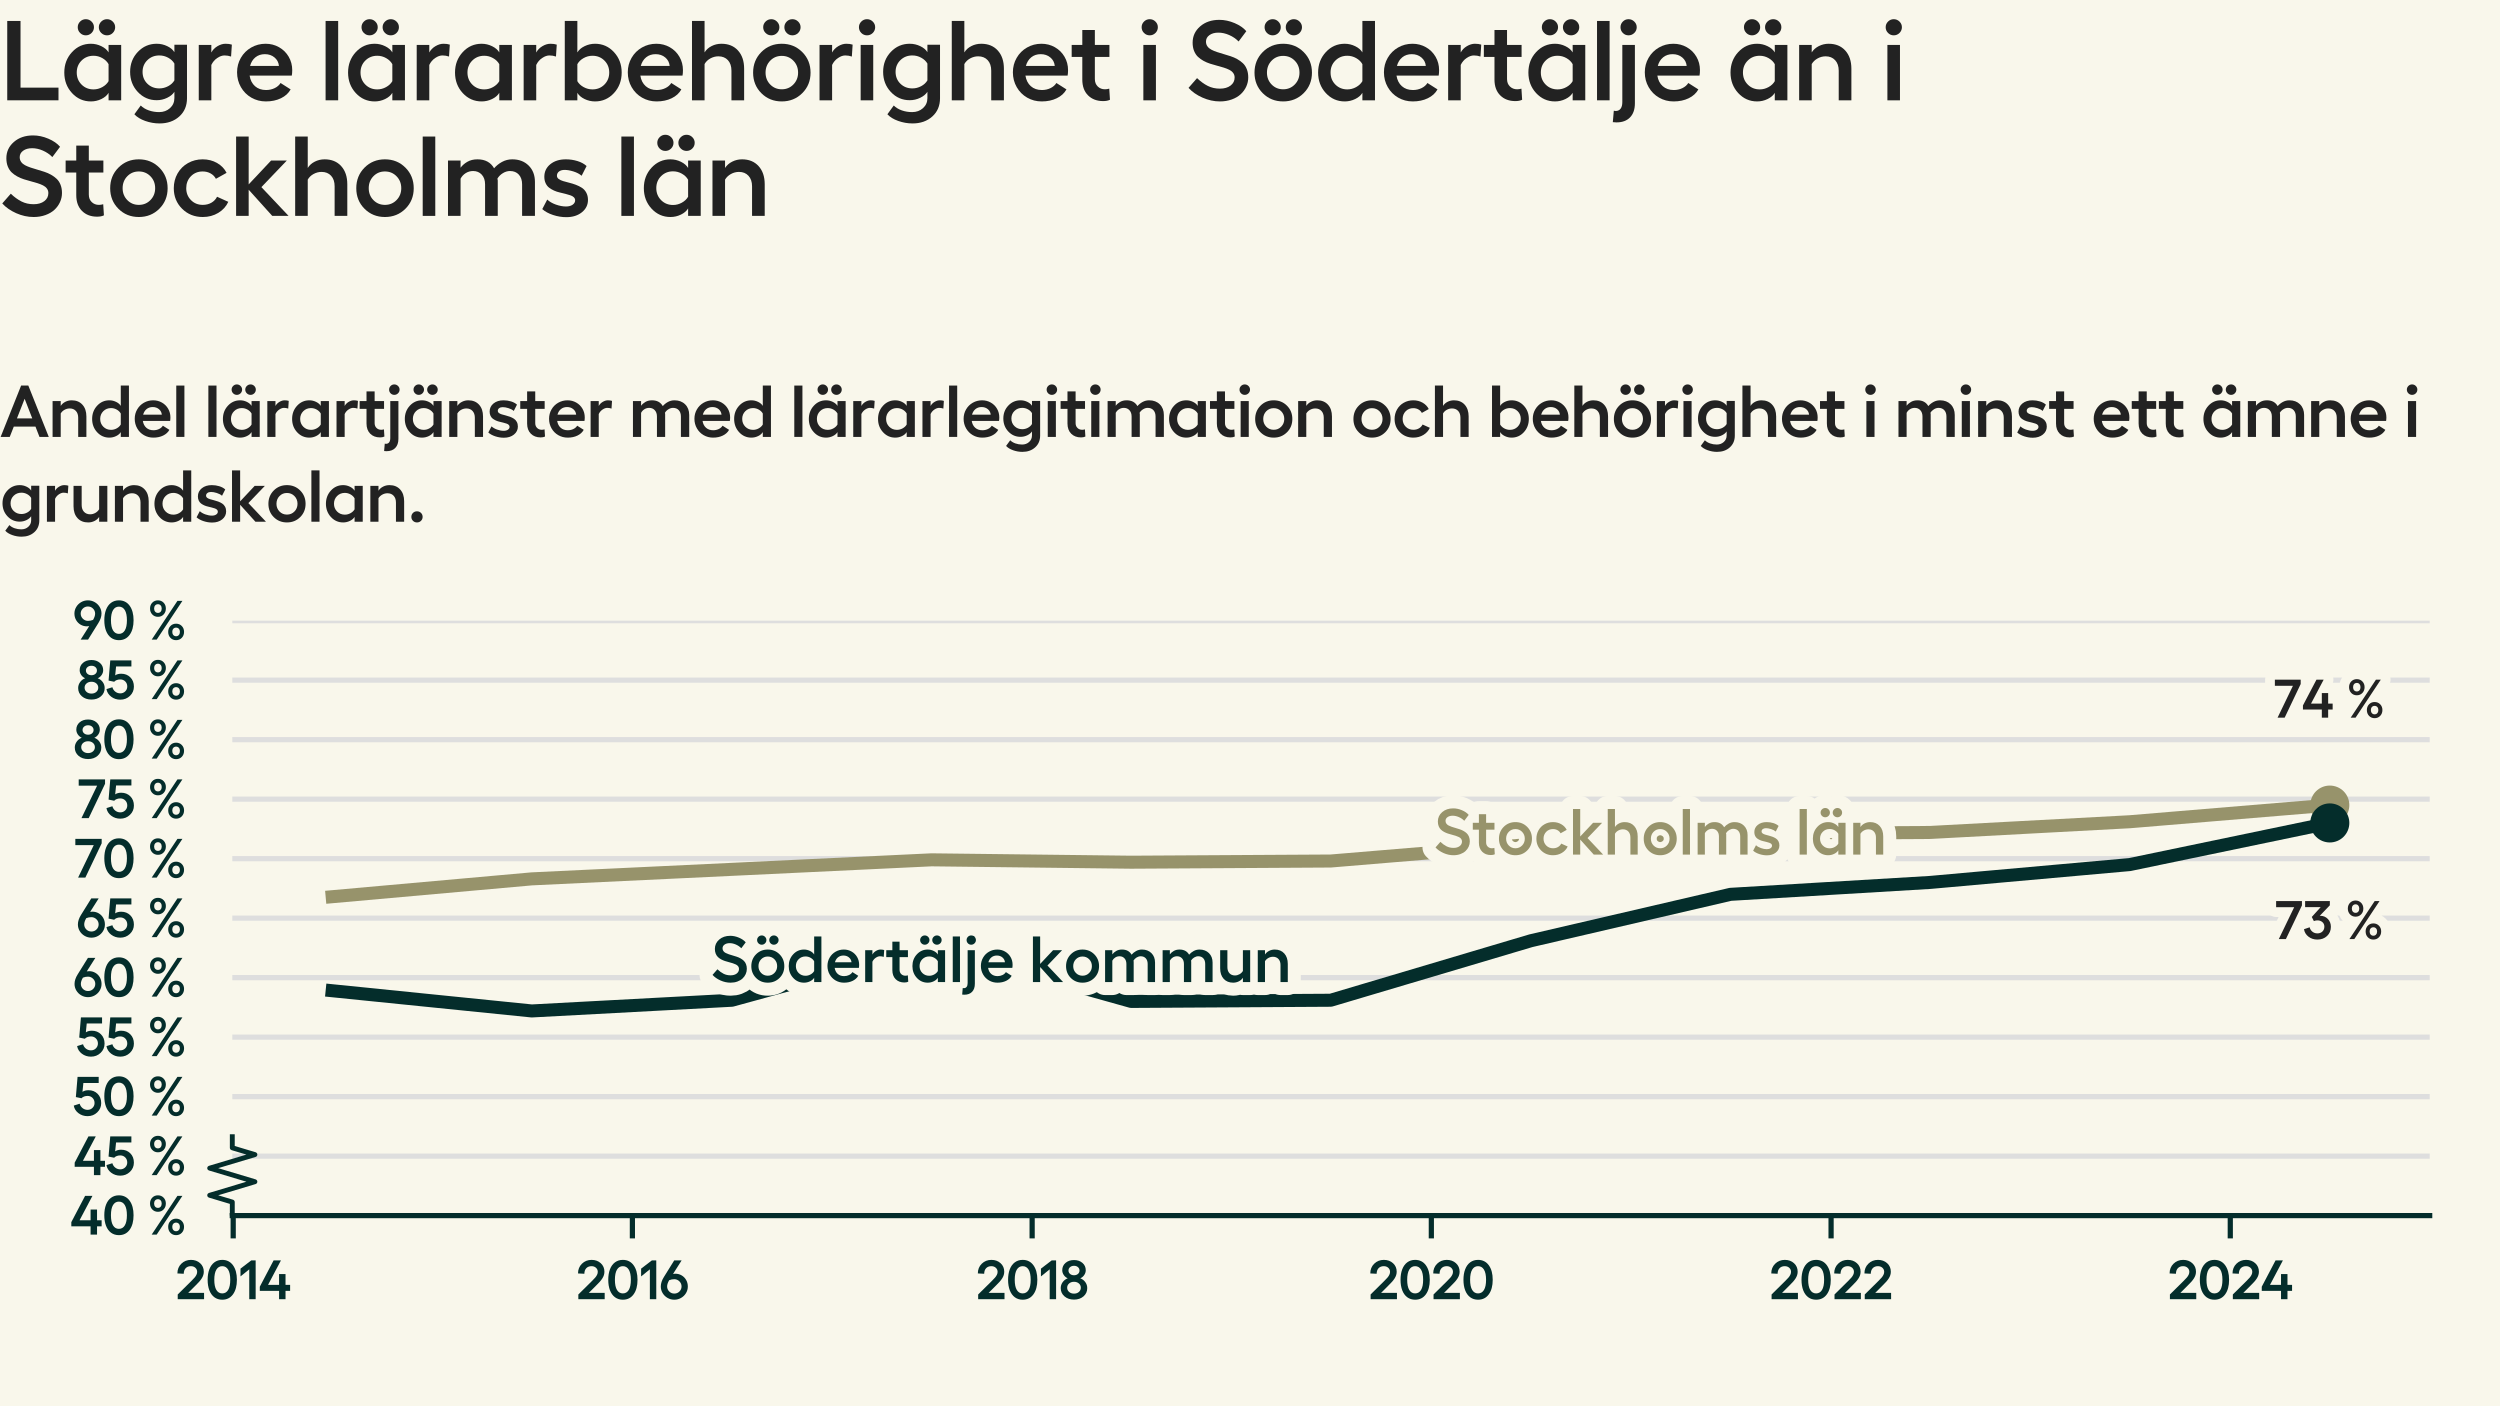 <?xml version="1.0" encoding="utf-8" standalone="no"?>
<!DOCTYPE svg PUBLIC "-//W3C//DTD SVG 1.1//EN"
  "http://www.w3.org/Graphics/SVG/1.1/DTD/svg11.dtd">
<svg xmlns:xlink="http://www.w3.org/1999/xlink" width="384pt" height="216pt" viewBox="0 0 384 216" xmlns="http://www.w3.org/2000/svg" version="1.1">
 <defs>
  <style type="text/css">*{stroke-linejoin: round; stroke-linecap: butt}</style>
 </defs>
 <g id="figure_1">
  <g id="patch_1">
   <path d="M 0 216 
L 384 216 
L 384 0 
L 0 0 
z
" style="fill: #f9f7eb"/>
  </g>
  <g id="axes_1">
   <g id="patch_2">
    <path d="M 35.68 186.72 
L 373.2 186.72 
L 373.2 95.331 
L 35.68 95.331 
z
" style="fill: #f9f7eb"/>
   </g>
   <g id="matplotlib.axis_1">
    <g id="xtick_1">
     <g id="line2d_1">
      <defs>
       <path id="m214cbe0908" d="M 0 0 
L 0 3.5 
" style="stroke: #042d2b; stroke-width: 0.8"/>
      </defs>
      <g>
       <use xlink:href="#m214cbe0908" x="35.819" y="186.72" style="fill: #042d2b; stroke: #042d2b; stroke-width: 0.8"/>
      </g>
     </g>
     <g id="text_1">
      <!-- 2014 -->
      <g style="fill: #042d2b" transform="translate(26.925 199.552) scale(0.083 -0.083)">
       <defs>
        <path id="Hellix-SemiBold-32" d="M 281 0 
L 281 544 
L 1844 2088 
Q 2100 2341 2231 2494 
Q 2363 2647 2445 2815 
Q 2528 2984 2528 3156 
Q 2528 3444 2323 3630 
Q 2119 3816 1806 3816 
Q 1425 3816 1203 3583 
Q 981 3350 978 2938 
L 244 2975 
Q 244 3656 697 4100 
Q 1150 4544 1813 4544 
Q 2453 4544 2875 4158 
Q 3297 3772 3297 3175 
Q 3297 2781 3064 2412 
Q 2831 2044 2375 1613 
L 1491 728 
L 3328 728 
L 3328 0 
L 281 0 
z
" transform="scale(0.016)"/>
        <path id="Hellix-SemiBold-30" d="M 1931 -63 
Q 1406 -63 1023 221 
Q 641 506 442 1025 
Q 244 1544 244 2241 
Q 244 2938 442 3456 
Q 641 3975 1023 4259 
Q 1406 4544 1931 4544 
Q 2725 4544 3176 3920 
Q 3628 3297 3628 2240 
Q 3628 1184 3176 560 
Q 2725 -63 1931 -63 
z
M 1931 666 
Q 2375 666 2617 1066 
Q 2859 1466 2859 2241 
Q 2859 3016 2617 3416 
Q 2375 3816 1931 3816 
Q 1494 3816 1253 3416 
Q 1013 3016 1013 2241 
Q 1013 1466 1253 1066 
Q 1494 666 1931 666 
z
" transform="scale(0.016)"/>
        <path id="Hellix-SemiBold-31" d="M 2016 4481 
L 2016 0 
L 1275 0 
L 1275 3450 
L 263 2631 
L 263 3531 
L 1503 4481 
L 2016 4481 
z
" transform="scale(0.016)"/>
        <path id="Hellix-SemiBold-34" d="M 3634 1656 
L 3634 959 
L 3103 959 
L 3103 0 
L 2356 0 
L 2356 959 
L 128 959 
L 128 1441 
L 1722 4481 
L 2572 4481 
L 1081 1656 
L 2356 1656 
L 2356 2900 
L 3103 2900 
L 3103 1656 
L 3634 1656 
z
" transform="scale(0.016)"/>
       </defs>
       <use xlink:href="#Hellix-SemiBold-32"/>
       <use xlink:href="#Hellix-SemiBold-30" transform="translate(55.957 0)"/>
       <use xlink:href="#Hellix-SemiBold-31" transform="translate(116.455 0)"/>
       <use xlink:href="#Hellix-SemiBold-34" transform="translate(154.346 0)"/>
      </g>
     </g>
    </g>
    <g id="xtick_2">
     <g id="line2d_2">
      <g>
       <use xlink:href="#m214cbe0908" x="97.135" y="186.72" style="fill: #042d2b; stroke: #042d2b; stroke-width: 0.8"/>
      </g>
     </g>
     <g id="text_2">
      <!-- 2016 -->
      <g style="fill: #042d2b" transform="translate(88.46 199.552) scale(0.083 -0.083)">
       <defs>
        <path id="Hellix-SemiBold-36" d="M 1856 2944 
Q 2244 2944 2573 2755 
Q 2903 2566 3100 2225 
Q 3297 1884 3297 1466 
Q 3297 1053 3086 701 
Q 2875 350 2515 143 
Q 2156 -63 1734 -63 
Q 1313 -63 953 143 
Q 594 350 383 701 
Q 172 1053 172 1466 
Q 172 1991 531 2566 
L 1722 4481 
L 2578 4481 
L 1588 2919 
Q 1769 2944 1856 2944 
z
M 1734 647 
Q 2088 647 2330 890 
Q 2572 1134 2572 1472 
Q 2572 1816 2322 2062 
Q 2072 2309 1728 2309 
Q 1425 2309 1141 2194 
Q 903 1788 903 1472 
Q 903 1134 1145 890 
Q 1388 647 1734 647 
z
" transform="scale(0.016)"/>
       </defs>
       <use xlink:href="#Hellix-SemiBold-32"/>
       <use xlink:href="#Hellix-SemiBold-30" transform="translate(55.957 0)"/>
       <use xlink:href="#Hellix-SemiBold-31" transform="translate(116.455 0)"/>
       <use xlink:href="#Hellix-SemiBold-36" transform="translate(154.346 0)"/>
      </g>
     </g>
    </g>
    <g id="xtick_3">
     <g id="line2d_3">
      <g>
       <use xlink:href="#m214cbe0908" x="158.536" y="186.72" style="fill: #042d2b; stroke: #042d2b; stroke-width: 0.8"/>
      </g>
     </g>
     <g id="text_3">
      <!-- 2018 -->
      <g style="fill: #042d2b" transform="translate(149.873 199.552) scale(0.083 -0.083)">
       <defs>
        <path id="Hellix-SemiBold-38" d="M 1722 -50 
Q 1050 -50 617 325 
Q 184 700 184 1281 
Q 184 1653 406 1964 
Q 628 2275 991 2413 
Q 709 2538 534 2797 
Q 359 3056 359 3347 
Q 359 3866 740 4195 
Q 1122 4525 1722 4525 
Q 2313 4525 2695 4194 
Q 3078 3863 3078 3347 
Q 3078 3053 2901 2792 
Q 2725 2531 2444 2413 
Q 2806 2278 3028 1970 
Q 3250 1663 3250 1281 
Q 3250 700 2820 325 
Q 2391 -50 1722 -50 
z
M 1262 2920 
Q 1444 2766 1722 2766 
Q 2000 2766 2178 2920 
Q 2356 3075 2356 3309 
Q 2356 3550 2178 3704 
Q 2000 3859 1722 3859 
Q 1444 3859 1262 3704 
Q 1081 3550 1081 3309 
Q 1081 3075 1262 2920 
z
M 1722 641 
Q 2063 641 2286 836 
Q 2509 1031 2509 1325 
Q 2509 1622 2286 1815 
Q 2063 2009 1722 2009 
Q 1378 2009 1153 1815 
Q 928 1622 928 1325 
Q 928 1031 1153 836 
Q 1378 641 1722 641 
z
" transform="scale(0.016)"/>
       </defs>
       <use xlink:href="#Hellix-SemiBold-32"/>
       <use xlink:href="#Hellix-SemiBold-30" transform="translate(55.957 0)"/>
       <use xlink:href="#Hellix-SemiBold-31" transform="translate(116.455 0)"/>
       <use xlink:href="#Hellix-SemiBold-38" transform="translate(154.346 0)"/>
      </g>
     </g>
    </g>
    <g id="xtick_4">
     <g id="line2d_4">
      <g>
       <use xlink:href="#m214cbe0908" x="219.853" y="186.72" style="fill: #042d2b; stroke: #042d2b; stroke-width: 0.8"/>
      </g>
     </g>
     <g id="text_4">
      <!-- 2020 -->
      <g style="fill: #042d2b" transform="translate(210.153 199.552) scale(0.083 -0.083)">
       <use xlink:href="#Hellix-SemiBold-32"/>
       <use xlink:href="#Hellix-SemiBold-30" transform="translate(55.957 0)"/>
       <use xlink:href="#Hellix-SemiBold-32" transform="translate(116.455 0)"/>
       <use xlink:href="#Hellix-SemiBold-30" transform="translate(172.412 0)"/>
      </g>
     </g>
    </g>
    <g id="xtick_5">
     <g id="line2d_5">
      <g>
       <use xlink:href="#m214cbe0908" x="281.254" y="186.72" style="fill: #042d2b; stroke: #042d2b; stroke-width: 0.8"/>
      </g>
     </g>
     <g id="text_5">
      <!-- 2022 -->
      <g style="fill: #042d2b" transform="translate(271.743 199.552) scale(0.083 -0.083)">
       <use xlink:href="#Hellix-SemiBold-32"/>
       <use xlink:href="#Hellix-SemiBold-30" transform="translate(55.957 0)"/>
       <use xlink:href="#Hellix-SemiBold-32" transform="translate(116.455 0)"/>
       <use xlink:href="#Hellix-SemiBold-32" transform="translate(172.412 0)"/>
      </g>
     </g>
    </g>
    <g id="xtick_6">
     <g id="line2d_6">
      <g>
       <use xlink:href="#m214cbe0908" x="342.571" y="186.72" style="fill: #042d2b; stroke: #042d2b; stroke-width: 0.8"/>
      </g>
     </g>
     <g id="text_6">
      <!-- 2024 -->
      <g style="fill: #042d2b" transform="translate(332.925 199.552) scale(0.083 -0.083)">
       <use xlink:href="#Hellix-SemiBold-32"/>
       <use xlink:href="#Hellix-SemiBold-30" transform="translate(55.957 0)"/>
       <use xlink:href="#Hellix-SemiBold-32" transform="translate(116.455 0)"/>
       <use xlink:href="#Hellix-SemiBold-34" transform="translate(172.412 0)"/>
      </g>
     </g>
    </g>
   </g>
   <g id="matplotlib.axis_2">
    <g id="ytick_1">
     <g id="line2d_7">
      <path d="M 35.68 186.72 
L 373.2 186.72 
" clip-path="url(#p163bbd45ee)" style="fill: none; stroke: #dedede; stroke-width: 0.8; stroke-linecap: square"/>
     </g>
     <g id="text_7">
      <!-- 40 % -->
      <g style="fill: #042d2b" transform="translate(10.784 189.636) scale(0.083 -0.083)">
       <defs>
        <path id="Hellix-SemiBold-a0" transform="scale(0.016)"/>
        <path id="Hellix-SemiBold-25" d="M 2209 3597 
Q 2209 3184 1948 2911 
Q 1688 2638 1294 2638 
Q 897 2638 637 2911 
Q 378 3184 378 3597 
Q 378 4006 637 4275 
Q 897 4544 1294 4544 
Q 1688 4544 1948 4273 
Q 2209 4003 2209 3597 
z
M 3547 4481 
L 4122 4481 
L 1147 0 
L 569 0 
L 3547 4481 
z
M 1728 3597 
Q 1728 3816 1609 3956 
Q 1491 4097 1294 4097 
Q 1091 4097 970 3956 
Q 850 3816 850 3597 
Q 850 3372 970 3231 
Q 1091 3091 1294 3091 
Q 1494 3091 1611 3231 
Q 1728 3372 1728 3597 
z
M 4313 897 
Q 4313 481 4052 209 
Q 3791 -63 3391 -63 
Q 2997 -63 2737 209 
Q 2478 481 2478 897 
Q 2478 1306 2737 1575 
Q 2997 1844 3391 1844 
Q 3788 1844 4050 1575 
Q 4313 1306 4313 897 
z
M 3834 897 
Q 3834 1116 3712 1252 
Q 3591 1388 3391 1388 
Q 3191 1388 3070 1252 
Q 2950 1116 2950 897 
Q 2950 675 3070 533 
Q 3191 391 3391 391 
Q 3591 391 3712 533 
Q 3834 675 3834 897 
z
" transform="scale(0.016)"/>
       </defs>
       <use xlink:href="#Hellix-SemiBold-34"/>
       <use xlink:href="#Hellix-SemiBold-30" transform="translate(59.18 0)"/>
       <use xlink:href="#Hellix-SemiBold-a0" transform="translate(119.678 0)"/>
       <use xlink:href="#Hellix-SemiBold-25" transform="translate(141.65 0)"/>
      </g>
     </g>
    </g>
    <g id="ytick_2">
     <g id="line2d_8">
      <path d="M 35.68 177.581 
L 373.2 177.581 
" clip-path="url(#p163bbd45ee)" style="fill: none; stroke: #dedede; stroke-width: 0.8; stroke-linecap: square"/>
     </g>
     <g id="text_8">
      <!-- 45 % -->
      <g style="fill: #042d2b" transform="translate(11.3 180.497) scale(0.083 -0.083)">
       <defs>
        <path id="Hellix-SemiBold-35" d="M 1703 -63 
Q 1103 -63 648 282 
Q 194 628 103 1159 
L 788 1375 
Q 875 1059 1128 862 
Q 1381 666 1703 666 
Q 2041 666 2275 897 
Q 2509 1128 2509 1459 
Q 2509 1813 2278 2045 
Q 2047 2278 1703 2278 
Q 1488 2278 1298 2208 
Q 1109 2138 997 2009 
L 347 2144 
L 544 4481 
L 2988 4481 
L 2988 3775 
L 1216 3775 
L 1113 2747 
Q 1372 2938 1813 2938 
Q 2444 2938 2861 2523 
Q 3278 2109 3278 1447 
Q 3278 816 2820 376 
Q 2363 -63 1703 -63 
z
" transform="scale(0.016)"/>
       </defs>
       <use xlink:href="#Hellix-SemiBold-34"/>
       <use xlink:href="#Hellix-SemiBold-35" transform="translate(59.18 0)"/>
       <use xlink:href="#Hellix-SemiBold-a0" transform="translate(113.477 0)"/>
       <use xlink:href="#Hellix-SemiBold-25" transform="translate(135.449 0)"/>
      </g>
     </g>
    </g>
    <g id="ytick_3">
     <g id="line2d_9">
      <path d="M 35.68 168.442 
L 373.2 168.442 
" clip-path="url(#p163bbd45ee)" style="fill: none; stroke: #dedede; stroke-width: 0.8; stroke-linecap: square"/>
     </g>
     <g id="text_9">
      <!-- 50 % -->
      <g style="fill: #042d2b" transform="translate(11.191 171.358) scale(0.083 -0.083)">
       <use xlink:href="#Hellix-SemiBold-35"/>
       <use xlink:href="#Hellix-SemiBold-30" transform="translate(54.297 0)"/>
       <use xlink:href="#Hellix-SemiBold-a0" transform="translate(114.795 0)"/>
       <use xlink:href="#Hellix-SemiBold-25" transform="translate(136.768 0)"/>
      </g>
     </g>
    </g>
    <g id="ytick_4">
     <g id="line2d_10">
      <path d="M 35.68 159.303 
L 373.2 159.303 
" clip-path="url(#p163bbd45ee)" style="fill: none; stroke: #dedede; stroke-width: 0.8; stroke-linecap: square"/>
     </g>
     <g id="text_10">
      <!-- 55 % -->
      <g style="fill: #042d2b" transform="translate(11.708 162.219) scale(0.083 -0.083)">
       <use xlink:href="#Hellix-SemiBold-35"/>
       <use xlink:href="#Hellix-SemiBold-35" transform="translate(54.297 0)"/>
       <use xlink:href="#Hellix-SemiBold-a0" transform="translate(108.594 0)"/>
       <use xlink:href="#Hellix-SemiBold-25" transform="translate(130.566 0)"/>
      </g>
     </g>
    </g>
    <g id="ytick_5">
     <g id="line2d_11">
      <path d="M 35.68 150.164 
L 373.2 150.164 
" clip-path="url(#p163bbd45ee)" style="fill: none; stroke: #dedede; stroke-width: 0.8; stroke-linecap: square"/>
     </g>
     <g id="text_11">
      <!-- 60 % -->
      <g style="fill: #042d2b" transform="translate(11.22 153.081) scale(0.083 -0.083)">
       <use xlink:href="#Hellix-SemiBold-36"/>
       <use xlink:href="#Hellix-SemiBold-30" transform="translate(53.955 0)"/>
       <use xlink:href="#Hellix-SemiBold-a0" transform="translate(114.453 0)"/>
       <use xlink:href="#Hellix-SemiBold-25" transform="translate(136.426 0)"/>
      </g>
     </g>
    </g>
    <g id="ytick_6">
     <g id="line2d_12">
      <path d="M 35.68 141.025 
L 373.2 141.025 
" clip-path="url(#p163bbd45ee)" style="fill: none; stroke: #dedede; stroke-width: 0.8; stroke-linecap: square"/>
     </g>
     <g id="text_12">
      <!-- 65 % -->
      <g style="fill: #042d2b" transform="translate(11.736 143.942) scale(0.083 -0.083)">
       <use xlink:href="#Hellix-SemiBold-36"/>
       <use xlink:href="#Hellix-SemiBold-35" transform="translate(53.955 0)"/>
       <use xlink:href="#Hellix-SemiBold-a0" transform="translate(108.252 0)"/>
       <use xlink:href="#Hellix-SemiBold-25" transform="translate(130.225 0)"/>
      </g>
     </g>
    </g>
    <g id="ytick_7">
     <g id="line2d_13">
      <path d="M 35.68 131.887 
L 373.2 131.887 
" clip-path="url(#p163bbd45ee)" style="fill: none; stroke: #dedede; stroke-width: 0.8; stroke-linecap: square"/>
     </g>
     <g id="text_13">
      <!-- 70 % -->
      <g style="fill: #042d2b" transform="translate(11.443 134.803) scale(0.083 -0.083)">
       <defs>
        <path id="Hellix-SemiBold-37" d="M 97 4481 
L 3144 4481 
L 3144 3969 
L 1253 0 
L 416 0 
L 2228 3756 
L 97 3756 
L 97 4481 
z
" transform="scale(0.016)"/>
       </defs>
       <use xlink:href="#Hellix-SemiBold-37"/>
       <use xlink:href="#Hellix-SemiBold-30" transform="translate(51.27 0)"/>
       <use xlink:href="#Hellix-SemiBold-a0" transform="translate(111.768 0)"/>
       <use xlink:href="#Hellix-SemiBold-25" transform="translate(133.74 0)"/>
      </g>
     </g>
    </g>
    <g id="ytick_8">
     <g id="line2d_14">
      <path d="M 35.68 122.748 
L 373.2 122.748 
" clip-path="url(#p163bbd45ee)" style="fill: none; stroke: #dedede; stroke-width: 0.8; stroke-linecap: square"/>
     </g>
     <g id="text_14">
      <!-- 75 % -->
      <g style="fill: #042d2b" transform="translate(11.96 125.664) scale(0.083 -0.083)">
       <use xlink:href="#Hellix-SemiBold-37"/>
       <use xlink:href="#Hellix-SemiBold-35" transform="translate(51.27 0)"/>
       <use xlink:href="#Hellix-SemiBold-a0" transform="translate(105.566 0)"/>
       <use xlink:href="#Hellix-SemiBold-25" transform="translate(127.539 0)"/>
      </g>
     </g>
    </g>
    <g id="ytick_9">
     <g id="line2d_15">
      <path d="M 35.68 113.609 
L 373.2 113.609 
" clip-path="url(#p163bbd45ee)" style="fill: none; stroke: #dedede; stroke-width: 0.8; stroke-linecap: square"/>
     </g>
     <g id="text_15">
      <!-- 80 % -->
      <g style="fill: #042d2b" transform="translate(11.244 116.525) scale(0.083 -0.083)">
       <use xlink:href="#Hellix-SemiBold-38"/>
       <use xlink:href="#Hellix-SemiBold-30" transform="translate(53.662 0)"/>
       <use xlink:href="#Hellix-SemiBold-a0" transform="translate(114.16 0)"/>
       <use xlink:href="#Hellix-SemiBold-25" transform="translate(136.133 0)"/>
      </g>
     </g>
    </g>
    <g id="ytick_10">
     <g id="line2d_16">
      <path d="M 35.68 104.47 
L 373.2 104.47 
" clip-path="url(#p163bbd45ee)" style="fill: none; stroke: #dedede; stroke-width: 0.8; stroke-linecap: square"/>
     </g>
     <g id="text_16">
      <!-- 85 % -->
      <g style="fill: #042d2b" transform="translate(11.761 107.386) scale(0.083 -0.083)">
       <use xlink:href="#Hellix-SemiBold-38"/>
       <use xlink:href="#Hellix-SemiBold-35" transform="translate(53.662 0)"/>
       <use xlink:href="#Hellix-SemiBold-a0" transform="translate(107.959 0)"/>
       <use xlink:href="#Hellix-SemiBold-25" transform="translate(129.932 0)"/>
      </g>
     </g>
    </g>
    <g id="ytick_11">
     <g id="line2d_17">
      <path d="M 35.68 95.331 
L 373.2 95.331 
" clip-path="url(#p163bbd45ee)" style="fill: none; stroke: #dedede; stroke-width: 0.8; stroke-linecap: square"/>
     </g>
     <g id="text_17">
      <!-- 90 % -->
      <g style="fill: #042d2b" transform="translate(11.22 98.247) scale(0.083 -0.083)">
       <defs>
        <path id="Hellix-SemiBold-39" d="M 940 4337 
Q 1300 4544 1722 4544 
Q 2144 4544 2505 4337 
Q 2866 4131 3078 3779 
Q 3291 3428 3291 3016 
Q 3291 2500 2925 1913 
L 1734 0 
L 878 0 
L 1869 1563 
Q 1688 1538 1600 1538 
Q 1213 1538 883 1727 
Q 553 1916 356 2256 
Q 159 2597 159 3016 
Q 159 3428 370 3779 
Q 581 4131 940 4337 
z
M 2316 2284 
Q 2553 2691 2553 3009 
Q 2553 3347 2311 3590 
Q 2069 3834 1722 3834 
Q 1372 3834 1128 3590 
Q 884 3347 884 3009 
Q 884 2666 1134 2417 
Q 1384 2169 1728 2169 
Q 2031 2169 2316 2284 
z
" transform="scale(0.016)"/>
       </defs>
       <use xlink:href="#Hellix-SemiBold-39"/>
       <use xlink:href="#Hellix-SemiBold-30" transform="translate(53.955 0)"/>
       <use xlink:href="#Hellix-SemiBold-a0" transform="translate(114.453 0)"/>
       <use xlink:href="#Hellix-SemiBold-25" transform="translate(136.426 0)"/>
      </g>
     </g>
    </g>
   </g>
   <g id="line2d_18">
    <defs>
     <path id="ma766b27c62" d="M 0 0 
L 0 -2.083 
L -3.472 -3.125 
L 3.472 -5.208 
L -3.472 -7.292 
L 3.472 -9.375 
L 0 -10.417 
L 0 -12.5 
" style="stroke: #042d2b; stroke-width: 0.75"/>
    </defs>
    <g>
     <use xlink:href="#ma766b27c62" x="35.68" y="186.72" style="fill-opacity: 0; stroke: #042d2b; stroke-width: 0.75"/>
    </g>
   </g>
   <g id="patch_3">
    <path d="M 35.68 186.72 
L 373.2 186.72 
" style="fill: none; stroke: #042d2b; stroke-width: 0.8; stroke-linejoin: miter; stroke-linecap: square"/>
   </g>
   <g id="line2d_19">
    <path clip-path="url(#p163bbd45ee)" style="fill: none; stroke: #444444; stroke-linecap: square"/>
   </g>
   <g id="line2d_20">
    <path d="M 51.022 137.735 
L 81.68 134.994 
L 112.423 133.532 
L 143.081 132.069 
L 173.74 132.435 
L 204.398 132.252 
L 235.14 129.693 
L 265.799 128.048 
L 296.457 127.865 
L 327.116 126.22 
L 357.858 123.662 
" clip-path="url(#p163bbd45ee)" style="fill: none; stroke: #97936b; stroke-width: 2; stroke-linecap: square"/>
   </g>
   <g id="line2d_21">
    <path d="M 357.858 123.662 
" clip-path="url(#p163bbd45ee)" style="fill: none; stroke: #97936b; stroke-width: 2; stroke-linecap: square"/>
    <defs>
     <path id="m94e2f249aa" d="M 0 2.5 
C 0.663 2.5 1.299 2.237 1.768 1.768 
C 2.237 1.299 2.5 0.663 2.5 0 
C 2.5 -0.663 2.237 -1.299 1.768 -1.768 
C 1.299 -2.237 0.663 -2.5 0 -2.5 
C -0.663 -2.5 -1.299 -2.237 -1.768 -1.768 
C -2.237 -1.299 -2.5 -0.663 -2.5 0 
C -2.5 0.663 -2.237 1.299 -1.768 1.768 
C -1.299 2.237 -0.663 2.5 0 2.5 
z
" style="stroke: #97936b"/>
    </defs>
    <g clip-path="url(#p163bbd45ee)">
     <use xlink:href="#m94e2f249aa" x="357.858" y="123.662" style="fill: #97936b; stroke: #97936b"/>
    </g>
   </g>
   <g id="line2d_22">
    <path d="M 51.022 152.175 
L 81.68 155.282 
L 112.423 153.637 
L 143.081 145.229 
L 173.74 153.82 
L 204.398 153.637 
L 235.14 144.498 
L 265.799 137.37 
L 296.457 135.542 
L 327.116 132.8 
L 357.858 126.403 
" clip-path="url(#p163bbd45ee)" style="fill: none; stroke: #042d2b; stroke-width: 2; stroke-linecap: square"/>
   </g>
   <g id="line2d_23">
    <path d="M 357.858 126.403 
" clip-path="url(#p163bbd45ee)" style="fill: none; stroke: #042d2b; stroke-width: 2; stroke-linecap: square"/>
    <defs>
     <path id="m91700977b4" d="M 0 2.5 
C 0.663 2.5 1.299 2.237 1.768 1.768 
C 2.237 1.299 2.5 0.663 2.5 0 
C 2.5 -0.663 2.237 -1.299 1.768 -1.768 
C 1.299 -2.237 0.663 -2.5 0 -2.5 
C -0.663 -2.5 -1.299 -2.237 -1.768 -1.768 
C -2.237 -1.299 -2.5 -0.663 -2.5 0 
C -2.5 0.663 -2.237 1.299 -1.768 1.768 
C -1.299 2.237 -0.663 2.5 0 2.5 
z
" style="stroke: #042d2b"/>
    </defs>
    <g clip-path="url(#p163bbd45ee)">
     <use xlink:href="#m91700977b4" x="357.858" y="126.403" style="fill: #042d2b; stroke: #042d2b"/>
    </g>
   </g>
   <g id="text_18">
    <path d="M 112.164 143.741 
Q 112.833 143.741 113.507 144.027 
Q 114.18 144.313 114.542 144.742 
L 113.863 145.65 
Q 113.511 145.289 113.03 145.08 
Q 112.55 144.869 112.077 144.869 
Q 111.592 144.869 111.288 145.089 
Q 110.983 145.308 110.983 145.66 
Q 110.983 145.899 111.11 146.078 
Q 111.236 146.257 111.453 146.371 
Q 111.671 146.485 111.949 146.578 
Q 112.227 146.671 112.536 146.76 
Q 112.847 146.847 113.157 146.95 
Q 113.467 147.052 113.746 147.208 
Q 114.024 147.364 114.241 147.569 
Q 114.46 147.774 114.586 148.094 
Q 114.713 148.414 114.713 148.819 
Q 114.713 149.239 114.539 149.624 
Q 114.366 150.007 114.05 150.3 
Q 113.736 150.592 113.258 150.766 
Q 112.78 150.939 112.213 150.939 
Q 111.432 150.939 110.672 150.602 
Q 109.913 150.264 109.444 149.742 
L 110.196 148.883 
Q 110.655 149.322 111.136 149.567 
Q 111.617 149.811 112.213 149.811 
Q 112.794 149.811 113.152 149.541 
Q 113.511 149.269 113.511 148.828 
Q 113.511 148.6 113.385 148.43 
Q 113.258 148.258 113.042 148.15 
Q 112.828 148.042 112.55 147.955 
Q 112.272 147.867 111.964 147.788 
Q 111.657 147.707 111.35 147.61 
Q 111.046 147.511 110.767 147.36 
Q 110.489 147.208 110.274 147.003 
Q 110.06 146.797 109.932 146.48 
Q 109.805 146.163 109.805 145.753 
Q 109.805 144.894 110.469 144.317 
Q 111.133 143.741 112.164 143.741 
z
M 117.008 143.683 
Q 117.295 143.683 117.508 143.896 
Q 117.72 144.108 117.72 144.391 
Q 117.72 144.688 117.508 144.899 
Q 117.295 145.108 117.008 145.108 
Q 116.714 145.108 116.502 144.899 
Q 116.291 144.688 116.291 144.391 
Q 116.291 144.102 116.502 143.892 
Q 116.714 143.683 117.008 143.683 
z
M 118.367 143.892 
Q 118.575 143.683 118.867 143.683 
Q 119.161 143.683 119.375 143.892 
Q 119.591 144.102 119.591 144.391 
Q 119.591 144.688 119.375 144.899 
Q 119.161 145.108 118.867 145.108 
Q 118.575 145.108 118.367 144.899 
Q 118.159 144.688 118.159 144.391 
Q 118.159 144.102 118.367 143.892 
z
M 116.128 146.583 
Q 116.856 145.85 117.93 145.85 
Q 119.005 145.85 119.738 146.583 
Q 120.47 147.316 120.47 148.4 
Q 120.47 149.483 119.738 150.211 
Q 119.005 150.939 117.93 150.939 
Q 116.856 150.939 116.128 150.211 
Q 115.402 149.483 115.402 148.4 
Q 115.402 147.316 116.128 146.583 
z
M 118.955 147.346 
Q 118.541 146.921 117.93 146.921 
Q 117.32 146.921 116.909 147.346 
Q 116.5 147.769 116.5 148.399 
Q 116.5 149.024 116.913 149.447 
Q 117.325 149.869 117.931 149.869 
Q 118.541 149.869 118.955 149.444 
Q 119.37 149.019 119.37 148.399 
Q 119.37 147.769 118.955 147.346 
z
M 125.055 143.839 
L 126.167 143.839 
L 126.167 150.841 
L 125.055 150.841 
L 125.055 150.182 
Q 124.86 150.514 124.422 150.727 
Q 123.985 150.939 123.497 150.939 
Q 122.511 150.939 121.83 150.202 
Q 121.149 149.464 121.149 148.389 
Q 121.149 147.325 121.83 146.588 
Q 122.511 145.85 123.497 145.85 
Q 123.98 145.85 124.419 146.066 
Q 124.86 146.28 125.055 146.613 
L 125.055 143.839 
z
M 123.727 149.878 
Q 124.136 149.878 124.505 149.674 
Q 124.874 149.469 125.055 149.152 
L 125.055 147.652 
Q 124.874 147.325 124.507 147.117 
Q 124.141 146.91 123.727 146.91 
Q 123.097 146.91 122.672 147.333 
Q 122.247 147.755 122.247 148.389 
Q 122.247 149.024 122.672 149.452 
Q 123.097 149.878 123.727 149.878 
z
M 131.963 148.18 
Q 131.963 148.463 131.924 148.663 
L 128.204 148.663 
Q 128.298 149.258 128.68 149.596 
Q 129.063 149.933 129.654 149.933 
Q 130.069 149.933 130.416 149.764 
Q 130.763 149.596 130.933 149.313 
L 131.823 149.878 
Q 131.549 150.377 130.969 150.658 
Q 130.391 150.939 129.635 150.939 
Q 128.937 150.939 128.355 150.605 
Q 127.774 150.269 127.435 149.678 
Q 127.096 149.088 127.096 148.371 
Q 127.096 147.672 127.43 147.094 
Q 127.765 146.514 128.343 146.183 
Q 128.923 145.85 129.615 145.85 
Q 130.265 145.85 130.804 146.158 
Q 131.344 146.466 131.654 147 
Q 131.963 147.535 131.963 148.18 
z
M 128.243 147.808 
L 130.791 147.808 
Q 130.748 147.35 130.401 147.06 
Q 130.055 146.769 129.552 146.769 
Q 129.058 146.769 128.716 147.046 
Q 128.376 147.321 128.243 147.808 
z
M 135.251 145.85 
Q 135.587 145.85 135.812 145.928 
L 135.743 146.978 
Q 135.46 146.882 135.162 146.882 
Q 134.86 146.882 134.523 147.108 
Q 134.185 147.335 134.001 147.721 
L 134.001 150.841 
L 132.891 150.841 
L 132.891 145.953 
L 134.001 145.953 
L 134.001 146.622 
Q 134.18 146.28 134.541 146.066 
Q 134.904 145.85 135.251 145.85 
z
M 139.445 149.811 
L 139.507 150.792 
Q 139.268 150.91 138.907 150.91 
Q 138.082 150.91 137.574 150.405 
Q 137.066 149.899 137.066 149.01 
L 137.066 147.013 
L 136.129 147.013 
L 136.129 145.953 
L 137.066 145.953 
L 137.066 144.639 
L 138.174 144.639 
L 138.174 145.953 
L 139.459 145.953 
L 139.459 147.013 
L 138.174 147.013 
L 138.174 148.961 
Q 138.174 149.375 138.431 149.622 
Q 138.687 149.869 139.068 149.869 
Q 139.249 149.869 139.445 149.811 
z
M 142.552 144.899 
Q 142.34 145.108 142.046 145.108 
Q 141.754 145.108 141.543 144.899 
Q 141.334 144.688 141.334 144.391 
Q 141.334 144.102 141.543 143.892 
Q 141.754 143.683 142.046 143.683 
Q 142.34 143.683 142.552 143.892 
Q 142.765 144.102 142.765 144.391 
Q 142.765 144.688 142.552 144.899 
z
M 144.423 144.899 
Q 144.21 145.108 143.916 145.108 
Q 143.624 145.108 143.409 144.899 
Q 143.195 144.688 143.195 144.391 
Q 143.195 144.102 143.409 143.892 
Q 143.624 143.683 143.916 143.683 
Q 144.21 143.683 144.423 143.892 
Q 144.635 144.102 144.635 144.391 
Q 144.635 144.688 144.423 144.899 
z
M 144.054 145.953 
L 145.166 145.953 
L 145.166 150.841 
L 144.054 150.841 
L 144.054 150.182 
Q 143.859 150.514 143.421 150.727 
Q 142.984 150.939 142.496 150.939 
Q 141.51 150.939 140.829 150.202 
Q 140.148 149.464 140.148 148.389 
Q 140.148 147.325 140.829 146.588 
Q 141.51 145.85 142.496 145.85 
Q 142.979 145.85 143.418 146.066 
Q 143.859 146.28 144.054 146.613 
L 144.054 145.953 
z
M 142.726 149.878 
Q 143.135 149.878 143.504 149.674 
Q 143.873 149.469 144.054 149.152 
L 144.054 147.652 
Q 143.873 147.325 143.506 147.117 
Q 143.14 146.91 142.726 146.91 
Q 142.096 146.91 141.671 147.333 
Q 141.246 147.755 141.246 148.389 
Q 141.246 149.024 141.671 149.452 
Q 142.096 149.878 142.726 149.878 
z
M 147.453 143.839 
L 147.453 150.841 
L 146.343 150.841 
L 146.343 143.839 
L 147.453 143.839 
z
M 148.675 143.892 
Q 148.883 143.683 149.175 143.683 
Q 149.469 143.683 149.683 143.892 
Q 149.899 144.102 149.899 144.391 
Q 149.899 144.688 149.683 144.899 
Q 149.469 145.108 149.175 145.108 
Q 148.883 145.108 148.675 144.899 
Q 148.468 144.688 148.468 144.391 
Q 148.468 144.102 148.675 143.892 
z
M 147.877 151.76 
Q 148.024 151.783 148.038 151.783 
Q 148.325 151.783 148.477 151.58 
Q 148.629 151.378 148.629 150.992 
L 148.629 145.953 
L 149.738 145.953 
L 149.738 151.1 
Q 149.738 151.905 149.31 152.347 
Q 148.883 152.789 148.116 152.789 
Q 147.921 152.789 147.79 152.769 
L 147.877 151.76 
z
M 155.533 148.18 
Q 155.533 148.463 155.493 148.663 
L 151.773 148.663 
Q 151.867 149.258 152.25 149.596 
Q 152.633 149.933 153.223 149.933 
Q 153.639 149.933 153.986 149.764 
Q 154.333 149.596 154.503 149.313 
L 155.392 149.878 
Q 155.118 150.377 154.539 150.658 
Q 153.961 150.939 153.204 150.939 
Q 152.506 150.939 151.925 150.605 
Q 151.343 150.269 151.004 149.678 
Q 150.665 149.088 150.665 148.371 
Q 150.665 147.672 151 147.094 
Q 151.334 146.514 151.912 146.183 
Q 152.492 145.85 153.184 145.85 
Q 153.834 145.85 154.373 146.158 
Q 154.914 146.466 155.223 147 
Q 155.533 147.535 155.533 148.18 
z
M 151.812 147.808 
L 154.361 147.808 
Q 154.317 147.35 153.97 147.06 
Q 153.625 146.769 153.122 146.769 
Q 152.628 146.769 152.286 147.046 
Q 151.945 147.321 151.812 147.808 
z
M 163.288 150.841 
L 161.847 150.841 
L 159.767 148.532 
L 159.767 150.841 
L 158.658 150.841 
L 158.658 143.839 
L 159.767 143.839 
L 159.767 148.063 
L 161.749 145.953 
L 163.136 145.953 
L 160.889 148.302 
L 163.288 150.841 
z
M 164.473 146.583 
Q 165.201 145.85 166.274 145.85 
Q 167.35 145.85 168.082 146.583 
Q 168.815 147.316 168.815 148.4 
Q 168.815 149.483 168.082 150.211 
Q 167.35 150.939 166.274 150.939 
Q 165.201 150.939 164.473 150.211 
Q 163.746 149.483 163.746 148.4 
Q 163.746 147.316 164.473 146.583 
z
M 167.299 147.346 
Q 166.885 146.921 166.274 146.921 
Q 165.665 146.921 165.254 147.346 
Q 164.845 147.769 164.845 148.399 
Q 164.845 149.024 165.257 149.447 
Q 165.67 149.869 166.276 149.869 
Q 166.885 149.869 167.299 149.444 
Q 167.715 149.019 167.715 148.399 
Q 167.715 147.769 167.299 147.346 
z
M 175.411 145.85 
Q 176.304 145.85 176.859 146.4 
Q 177.414 146.949 177.414 147.852 
L 177.414 150.841 
L 176.281 150.841 
L 176.281 148.063 
Q 176.281 147.516 175.992 147.199 
Q 175.704 146.882 175.211 146.882 
Q 174.889 146.882 174.581 147.072 
Q 174.273 147.261 174.103 147.55 
L 174.133 147.721 
L 174.133 150.841 
L 173.014 150.841 
L 173.014 148.063 
Q 173.014 147.521 172.72 147.202 
Q 172.428 146.882 171.959 146.882 
Q 171.598 146.882 171.303 147.069 
Q 171.008 147.257 170.851 147.56 
L 170.851 150.841 
L 169.742 150.841 
L 169.742 145.953 
L 170.851 145.953 
L 170.851 146.592 
Q 171.07 146.289 171.445 146.071 
Q 171.822 145.85 172.34 145.85 
Q 173.361 145.85 173.809 146.641 
Q 174.093 146.305 174.508 146.078 
Q 174.923 145.85 175.411 145.85 
z
M 184.249 145.85 
Q 185.142 145.85 185.697 146.4 
Q 186.252 146.949 186.252 147.852 
L 186.252 150.841 
L 185.119 150.841 
L 185.119 148.063 
Q 185.119 147.516 184.83 147.199 
Q 184.542 146.882 184.049 146.882 
Q 183.727 146.882 183.419 147.072 
Q 183.111 147.261 182.941 147.55 
L 182.97 147.721 
L 182.97 150.841 
L 181.852 150.841 
L 181.852 148.063 
Q 181.852 147.521 181.558 147.202 
Q 181.266 146.882 180.797 146.882 
Q 180.436 146.882 180.141 147.069 
Q 179.845 147.257 179.689 147.56 
L 179.689 150.841 
L 178.58 150.841 
L 178.58 145.953 
L 179.689 145.953 
L 179.689 146.592 
Q 179.908 146.289 180.283 146.071 
Q 180.659 145.85 181.178 145.85 
Q 182.199 145.85 182.647 146.641 
Q 182.931 146.305 183.345 146.078 
Q 183.761 145.85 184.249 145.85 
z
M 190.91 145.953 
L 192.027 145.953 
L 192.027 150.841 
L 190.91 150.841 
L 190.91 150.182 
Q 190.694 150.528 190.286 150.735 
Q 189.879 150.939 189.415 150.939 
Q 188.493 150.939 187.955 150.346 
Q 187.418 149.752 187.418 148.732 
L 187.418 145.953 
L 188.527 145.953 
L 188.527 148.561 
Q 188.527 149.147 188.844 149.489 
Q 189.161 149.83 189.688 149.83 
Q 190.055 149.83 190.39 149.642 
Q 190.724 149.453 190.91 149.141 
L 190.91 145.953 
z
M 195.802 145.85 
Q 196.719 145.85 197.261 146.447 
Q 197.803 147.042 197.803 148.053 
L 197.803 150.841 
L 196.686 150.841 
L 196.686 148.228 
Q 196.686 147.642 196.371 147.302 
Q 196.055 146.96 195.533 146.96 
Q 195.157 146.96 194.822 147.146 
Q 194.488 147.33 194.303 147.642 
L 194.303 150.841 
L 193.194 150.841 
L 193.194 145.953 
L 194.303 145.953 
L 194.303 146.613 
Q 194.527 146.261 194.932 146.057 
Q 195.338 145.85 195.802 145.85 
z
" clip-path="url(#p163bbd45ee)" style="fill: #042d2b; stroke: #f9f7eb; stroke-width: 4"/>
    <path d="M 112.164 143.741 
Q 112.833 143.741 113.507 144.027 
Q 114.18 144.313 114.542 144.742 
L 113.863 145.65 
Q 113.511 145.289 113.03 145.08 
Q 112.55 144.869 112.077 144.869 
Q 111.592 144.869 111.288 145.089 
Q 110.983 145.308 110.983 145.66 
Q 110.983 145.899 111.11 146.078 
Q 111.236 146.257 111.453 146.371 
Q 111.671 146.485 111.949 146.578 
Q 112.227 146.671 112.536 146.76 
Q 112.847 146.847 113.157 146.95 
Q 113.467 147.052 113.746 147.208 
Q 114.024 147.364 114.241 147.569 
Q 114.46 147.774 114.586 148.094 
Q 114.713 148.414 114.713 148.819 
Q 114.713 149.239 114.539 149.624 
Q 114.366 150.007 114.05 150.3 
Q 113.736 150.592 113.258 150.766 
Q 112.78 150.939 112.213 150.939 
Q 111.432 150.939 110.672 150.602 
Q 109.913 150.264 109.444 149.742 
L 110.196 148.883 
Q 110.655 149.322 111.136 149.567 
Q 111.617 149.811 112.213 149.811 
Q 112.794 149.811 113.152 149.541 
Q 113.511 149.269 113.511 148.828 
Q 113.511 148.6 113.385 148.43 
Q 113.258 148.258 113.042 148.15 
Q 112.828 148.042 112.55 147.955 
Q 112.272 147.867 111.964 147.788 
Q 111.657 147.707 111.35 147.61 
Q 111.046 147.511 110.767 147.36 
Q 110.489 147.208 110.274 147.003 
Q 110.06 146.797 109.932 146.48 
Q 109.805 146.163 109.805 145.753 
Q 109.805 144.894 110.469 144.317 
Q 111.133 143.741 112.164 143.741 
z
M 117.008 143.683 
Q 117.295 143.683 117.508 143.896 
Q 117.72 144.108 117.72 144.391 
Q 117.72 144.688 117.508 144.899 
Q 117.295 145.108 117.008 145.108 
Q 116.714 145.108 116.502 144.899 
Q 116.291 144.688 116.291 144.391 
Q 116.291 144.102 116.502 143.892 
Q 116.714 143.683 117.008 143.683 
z
M 118.367 143.892 
Q 118.575 143.683 118.867 143.683 
Q 119.161 143.683 119.375 143.892 
Q 119.591 144.102 119.591 144.391 
Q 119.591 144.688 119.375 144.899 
Q 119.161 145.108 118.867 145.108 
Q 118.575 145.108 118.367 144.899 
Q 118.159 144.688 118.159 144.391 
Q 118.159 144.102 118.367 143.892 
z
M 116.128 146.583 
Q 116.856 145.85 117.93 145.85 
Q 119.005 145.85 119.738 146.583 
Q 120.47 147.316 120.47 148.4 
Q 120.47 149.483 119.738 150.211 
Q 119.005 150.939 117.93 150.939 
Q 116.856 150.939 116.128 150.211 
Q 115.402 149.483 115.402 148.4 
Q 115.402 147.316 116.128 146.583 
z
M 118.955 147.346 
Q 118.541 146.921 117.93 146.921 
Q 117.32 146.921 116.909 147.346 
Q 116.5 147.769 116.5 148.399 
Q 116.5 149.024 116.913 149.447 
Q 117.325 149.869 117.931 149.869 
Q 118.541 149.869 118.955 149.444 
Q 119.37 149.019 119.37 148.399 
Q 119.37 147.769 118.955 147.346 
z
M 125.055 143.839 
L 126.167 143.839 
L 126.167 150.841 
L 125.055 150.841 
L 125.055 150.182 
Q 124.86 150.514 124.422 150.727 
Q 123.985 150.939 123.497 150.939 
Q 122.511 150.939 121.83 150.202 
Q 121.149 149.464 121.149 148.389 
Q 121.149 147.325 121.83 146.588 
Q 122.511 145.85 123.497 145.85 
Q 123.98 145.85 124.419 146.066 
Q 124.86 146.28 125.055 146.613 
L 125.055 143.839 
z
M 123.727 149.878 
Q 124.136 149.878 124.505 149.674 
Q 124.874 149.469 125.055 149.152 
L 125.055 147.652 
Q 124.874 147.325 124.507 147.117 
Q 124.141 146.91 123.727 146.91 
Q 123.097 146.91 122.672 147.333 
Q 122.247 147.755 122.247 148.389 
Q 122.247 149.024 122.672 149.452 
Q 123.097 149.878 123.727 149.878 
z
M 131.963 148.18 
Q 131.963 148.463 131.924 148.663 
L 128.204 148.663 
Q 128.298 149.258 128.68 149.596 
Q 129.063 149.933 129.654 149.933 
Q 130.069 149.933 130.416 149.764 
Q 130.763 149.596 130.933 149.313 
L 131.823 149.878 
Q 131.549 150.377 130.969 150.658 
Q 130.391 150.939 129.635 150.939 
Q 128.937 150.939 128.355 150.605 
Q 127.774 150.269 127.435 149.678 
Q 127.096 149.088 127.096 148.371 
Q 127.096 147.672 127.43 147.094 
Q 127.765 146.514 128.343 146.183 
Q 128.923 145.85 129.615 145.85 
Q 130.265 145.85 130.804 146.158 
Q 131.344 146.466 131.654 147 
Q 131.963 147.535 131.963 148.18 
z
M 128.243 147.808 
L 130.791 147.808 
Q 130.748 147.35 130.401 147.06 
Q 130.055 146.769 129.552 146.769 
Q 129.058 146.769 128.716 147.046 
Q 128.376 147.321 128.243 147.808 
z
M 135.251 145.85 
Q 135.587 145.85 135.812 145.928 
L 135.743 146.978 
Q 135.46 146.882 135.162 146.882 
Q 134.86 146.882 134.523 147.108 
Q 134.185 147.335 134.001 147.721 
L 134.001 150.841 
L 132.891 150.841 
L 132.891 145.953 
L 134.001 145.953 
L 134.001 146.622 
Q 134.18 146.28 134.541 146.066 
Q 134.904 145.85 135.251 145.85 
z
M 139.445 149.811 
L 139.507 150.792 
Q 139.268 150.91 138.907 150.91 
Q 138.082 150.91 137.574 150.405 
Q 137.066 149.899 137.066 149.01 
L 137.066 147.013 
L 136.129 147.013 
L 136.129 145.953 
L 137.066 145.953 
L 137.066 144.639 
L 138.174 144.639 
L 138.174 145.953 
L 139.459 145.953 
L 139.459 147.013 
L 138.174 147.013 
L 138.174 148.961 
Q 138.174 149.375 138.431 149.622 
Q 138.687 149.869 139.068 149.869 
Q 139.249 149.869 139.445 149.811 
z
M 142.552 144.899 
Q 142.34 145.108 142.046 145.108 
Q 141.754 145.108 141.543 144.899 
Q 141.334 144.688 141.334 144.391 
Q 141.334 144.102 141.543 143.892 
Q 141.754 143.683 142.046 143.683 
Q 142.34 143.683 142.552 143.892 
Q 142.765 144.102 142.765 144.391 
Q 142.765 144.688 142.552 144.899 
z
M 144.423 144.899 
Q 144.21 145.108 143.916 145.108 
Q 143.624 145.108 143.409 144.899 
Q 143.195 144.688 143.195 144.391 
Q 143.195 144.102 143.409 143.892 
Q 143.624 143.683 143.916 143.683 
Q 144.21 143.683 144.423 143.892 
Q 144.635 144.102 144.635 144.391 
Q 144.635 144.688 144.423 144.899 
z
M 144.054 145.953 
L 145.166 145.953 
L 145.166 150.841 
L 144.054 150.841 
L 144.054 150.182 
Q 143.859 150.514 143.421 150.727 
Q 142.984 150.939 142.496 150.939 
Q 141.51 150.939 140.829 150.202 
Q 140.148 149.464 140.148 148.389 
Q 140.148 147.325 140.829 146.588 
Q 141.51 145.85 142.496 145.85 
Q 142.979 145.85 143.418 146.066 
Q 143.859 146.28 144.054 146.613 
L 144.054 145.953 
z
M 142.726 149.878 
Q 143.135 149.878 143.504 149.674 
Q 143.873 149.469 144.054 149.152 
L 144.054 147.652 
Q 143.873 147.325 143.506 147.117 
Q 143.14 146.91 142.726 146.91 
Q 142.096 146.91 141.671 147.333 
Q 141.246 147.755 141.246 148.389 
Q 141.246 149.024 141.671 149.452 
Q 142.096 149.878 142.726 149.878 
z
M 147.453 143.839 
L 147.453 150.841 
L 146.343 150.841 
L 146.343 143.839 
L 147.453 143.839 
z
M 148.675 143.892 
Q 148.883 143.683 149.175 143.683 
Q 149.469 143.683 149.683 143.892 
Q 149.899 144.102 149.899 144.391 
Q 149.899 144.688 149.683 144.899 
Q 149.469 145.108 149.175 145.108 
Q 148.883 145.108 148.675 144.899 
Q 148.468 144.688 148.468 144.391 
Q 148.468 144.102 148.675 143.892 
z
M 147.877 151.76 
Q 148.024 151.783 148.038 151.783 
Q 148.325 151.783 148.477 151.58 
Q 148.629 151.378 148.629 150.992 
L 148.629 145.953 
L 149.738 145.953 
L 149.738 151.1 
Q 149.738 151.905 149.31 152.347 
Q 148.883 152.789 148.116 152.789 
Q 147.921 152.789 147.79 152.769 
L 147.877 151.76 
z
M 155.533 148.18 
Q 155.533 148.463 155.493 148.663 
L 151.773 148.663 
Q 151.867 149.258 152.25 149.596 
Q 152.633 149.933 153.223 149.933 
Q 153.639 149.933 153.986 149.764 
Q 154.333 149.596 154.503 149.313 
L 155.392 149.878 
Q 155.118 150.377 154.539 150.658 
Q 153.961 150.939 153.204 150.939 
Q 152.506 150.939 151.925 150.605 
Q 151.343 150.269 151.004 149.678 
Q 150.665 149.088 150.665 148.371 
Q 150.665 147.672 151 147.094 
Q 151.334 146.514 151.912 146.183 
Q 152.492 145.85 153.184 145.85 
Q 153.834 145.85 154.373 146.158 
Q 154.914 146.466 155.223 147 
Q 155.533 147.535 155.533 148.18 
z
M 151.812 147.808 
L 154.361 147.808 
Q 154.317 147.35 153.97 147.06 
Q 153.625 146.769 153.122 146.769 
Q 152.628 146.769 152.286 147.046 
Q 151.945 147.321 151.812 147.808 
z
M 163.288 150.841 
L 161.847 150.841 
L 159.767 148.532 
L 159.767 150.841 
L 158.658 150.841 
L 158.658 143.839 
L 159.767 143.839 
L 159.767 148.063 
L 161.749 145.953 
L 163.136 145.953 
L 160.889 148.302 
L 163.288 150.841 
z
M 164.473 146.583 
Q 165.201 145.85 166.274 145.85 
Q 167.35 145.85 168.082 146.583 
Q 168.815 147.316 168.815 148.4 
Q 168.815 149.483 168.082 150.211 
Q 167.35 150.939 166.274 150.939 
Q 165.201 150.939 164.473 150.211 
Q 163.746 149.483 163.746 148.4 
Q 163.746 147.316 164.473 146.583 
z
M 167.299 147.346 
Q 166.885 146.921 166.274 146.921 
Q 165.665 146.921 165.254 147.346 
Q 164.845 147.769 164.845 148.399 
Q 164.845 149.024 165.257 149.447 
Q 165.67 149.869 166.276 149.869 
Q 166.885 149.869 167.299 149.444 
Q 167.715 149.019 167.715 148.399 
Q 167.715 147.769 167.299 147.346 
z
M 175.411 145.85 
Q 176.304 145.85 176.859 146.4 
Q 177.414 146.949 177.414 147.852 
L 177.414 150.841 
L 176.281 150.841 
L 176.281 148.063 
Q 176.281 147.516 175.992 147.199 
Q 175.704 146.882 175.211 146.882 
Q 174.889 146.882 174.581 147.072 
Q 174.273 147.261 174.103 147.55 
L 174.133 147.721 
L 174.133 150.841 
L 173.014 150.841 
L 173.014 148.063 
Q 173.014 147.521 172.72 147.202 
Q 172.428 146.882 171.959 146.882 
Q 171.598 146.882 171.303 147.069 
Q 171.008 147.257 170.851 147.56 
L 170.851 150.841 
L 169.742 150.841 
L 169.742 145.953 
L 170.851 145.953 
L 170.851 146.592 
Q 171.07 146.289 171.445 146.071 
Q 171.822 145.85 172.34 145.85 
Q 173.361 145.85 173.809 146.641 
Q 174.093 146.305 174.508 146.078 
Q 174.923 145.85 175.411 145.85 
z
M 184.249 145.85 
Q 185.142 145.85 185.697 146.4 
Q 186.252 146.949 186.252 147.852 
L 186.252 150.841 
L 185.119 150.841 
L 185.119 148.063 
Q 185.119 147.516 184.83 147.199 
Q 184.542 146.882 184.049 146.882 
Q 183.727 146.882 183.419 147.072 
Q 183.111 147.261 182.941 147.55 
L 182.97 147.721 
L 182.97 150.841 
L 181.852 150.841 
L 181.852 148.063 
Q 181.852 147.521 181.558 147.202 
Q 181.266 146.882 180.797 146.882 
Q 180.436 146.882 180.141 147.069 
Q 179.845 147.257 179.689 147.56 
L 179.689 150.841 
L 178.58 150.841 
L 178.58 145.953 
L 179.689 145.953 
L 179.689 146.592 
Q 179.908 146.289 180.283 146.071 
Q 180.659 145.85 181.178 145.85 
Q 182.199 145.85 182.647 146.641 
Q 182.931 146.305 183.345 146.078 
Q 183.761 145.85 184.249 145.85 
z
M 190.91 145.953 
L 192.027 145.953 
L 192.027 150.841 
L 190.91 150.841 
L 190.91 150.182 
Q 190.694 150.528 190.286 150.735 
Q 189.879 150.939 189.415 150.939 
Q 188.493 150.939 187.955 150.346 
Q 187.418 149.752 187.418 148.732 
L 187.418 145.953 
L 188.527 145.953 
L 188.527 148.561 
Q 188.527 149.147 188.844 149.489 
Q 189.161 149.83 189.688 149.83 
Q 190.055 149.83 190.39 149.642 
Q 190.724 149.453 190.91 149.141 
L 190.91 145.953 
z
M 195.802 145.85 
Q 196.719 145.85 197.261 146.447 
Q 197.803 147.042 197.803 148.053 
L 197.803 150.841 
L 196.686 150.841 
L 196.686 148.228 
Q 196.686 147.642 196.371 147.302 
Q 196.055 146.96 195.533 146.96 
Q 195.157 146.96 194.822 147.146 
Q 194.488 147.33 194.303 147.642 
L 194.303 150.841 
L 193.194 150.841 
L 193.194 145.953 
L 194.303 145.953 
L 194.303 146.613 
Q 194.527 146.261 194.932 146.057 
Q 195.338 145.85 195.802 145.85 
z
" clip-path="url(#p163bbd45ee)" style="fill: #042d2b"/>
   </g>
   <g id="text_19">
    <path d="M 223.214 124.165 
Q 223.883 124.165 224.556 124.451 
Q 225.23 124.737 225.592 125.167 
L 224.913 126.075 
Q 224.561 125.714 224.08 125.505 
Q 223.6 125.294 223.127 125.294 
Q 222.642 125.294 222.338 125.514 
Q 222.033 125.733 222.033 126.084 
Q 222.033 126.323 222.159 126.503 
Q 222.286 126.681 222.503 126.795 
Q 222.72 126.909 222.998 127.003 
Q 223.277 127.095 223.586 127.184 
Q 223.897 127.272 224.206 127.375 
Q 224.517 127.476 224.795 127.633 
Q 225.073 127.789 225.291 127.994 
Q 225.509 128.198 225.636 128.519 
Q 225.763 128.839 225.763 129.244 
Q 225.763 129.664 225.589 130.048 
Q 225.416 130.431 225.1 130.725 
Q 224.786 131.017 224.308 131.19 
Q 223.83 131.364 223.263 131.364 
Q 222.481 131.364 221.722 131.026 
Q 220.963 130.689 220.494 130.167 
L 221.245 129.308 
Q 221.705 129.747 222.186 129.992 
Q 222.667 130.236 223.263 130.236 
Q 223.844 130.236 224.202 129.965 
Q 224.561 129.694 224.561 129.253 
Q 224.561 129.025 224.434 128.855 
Q 224.308 128.683 224.092 128.575 
Q 223.878 128.467 223.6 128.38 
Q 223.322 128.292 223.014 128.212 
Q 222.706 128.131 222.4 128.034 
Q 222.095 127.936 221.817 127.784 
Q 221.539 127.633 221.323 127.428 
Q 221.109 127.222 220.981 126.905 
Q 220.855 126.587 220.855 126.178 
Q 220.855 125.319 221.519 124.742 
Q 222.183 124.165 223.214 124.165 
z
M 229.537 130.236 
L 229.6 131.217 
Q 229.361 131.334 229 131.334 
Q 228.175 131.334 227.667 130.83 
Q 227.159 130.323 227.159 129.434 
L 227.159 127.437 
L 226.222 127.437 
L 226.222 126.378 
L 227.159 126.378 
L 227.159 125.064 
L 228.267 125.064 
L 228.267 126.378 
L 229.551 126.378 
L 229.551 127.437 
L 228.267 127.437 
L 228.267 129.386 
Q 228.267 129.8 228.523 130.047 
Q 228.78 130.294 229.161 130.294 
Q 229.342 130.294 229.537 130.236 
z
M 230.967 127.008 
Q 231.695 126.275 232.769 126.275 
Q 233.844 126.275 234.576 127.008 
Q 235.309 127.74 235.309 128.825 
Q 235.309 129.908 234.576 130.636 
Q 233.844 131.364 232.769 131.364 
Q 231.695 131.364 230.967 130.636 
Q 230.24 129.908 230.24 128.825 
Q 230.24 127.74 230.967 127.008 
z
M 233.794 127.77 
Q 233.38 127.345 232.769 127.345 
Q 232.159 127.345 231.748 127.77 
Q 231.339 128.194 231.339 128.823 
Q 231.339 129.448 231.751 129.872 
Q 232.164 130.294 232.77 130.294 
Q 233.38 130.294 233.794 129.869 
Q 234.209 129.444 234.209 128.823 
Q 234.209 128.194 233.794 127.77 
z
M 240.797 130.025 
Q 240.519 130.636 239.913 131 
Q 239.308 131.364 238.545 131.364 
Q 237.456 131.364 236.722 130.636 
Q 235.988 129.908 235.988 128.823 
Q 235.988 128.111 236.319 127.525 
Q 236.652 126.939 237.238 126.608 
Q 237.823 126.275 238.536 126.275 
Q 239.244 126.275 239.808 126.598 
Q 240.372 126.92 240.645 127.467 
L 239.703 127.994 
Q 239.552 127.697 239.241 127.522 
Q 238.931 127.345 238.536 127.345 
Q 237.911 127.345 237.498 127.767 
Q 237.086 128.189 237.086 128.823 
Q 237.086 129.448 237.503 129.872 
Q 237.92 130.294 238.545 130.294 
Q 238.975 130.294 239.306 130.103 
Q 239.639 129.912 239.806 129.576 
L 240.797 130.025 
z
M 246.242 131.265 
L 244.801 131.265 
L 242.721 128.956 
L 242.721 131.265 
L 241.612 131.265 
L 241.612 124.264 
L 242.721 124.264 
L 242.721 128.487 
L 244.703 126.378 
L 246.09 126.378 
L 243.843 128.726 
L 246.242 131.265 
z
M 249.547 126.275 
Q 250.469 126.275 251.008 126.872 
Q 251.549 127.467 251.549 128.478 
L 251.549 131.265 
L 250.43 131.265 
L 250.43 128.653 
Q 250.43 128.062 250.118 127.723 
Q 249.805 127.384 249.279 127.384 
Q 248.907 127.384 248.569 127.57 
Q 248.233 127.755 248.058 128.067 
L 248.058 131.265 
L 246.949 131.265 
L 246.949 124.264 
L 248.058 124.264 
L 248.058 127.037 
Q 248.272 126.686 248.675 126.481 
Q 249.079 126.275 249.547 126.275 
z
M 253.203 127.008 
Q 253.931 126.275 255.005 126.275 
Q 256.08 126.275 256.813 127.008 
Q 257.546 127.74 257.546 128.825 
Q 257.546 129.908 256.813 130.636 
Q 256.08 131.364 255.005 131.364 
Q 253.931 131.364 253.203 130.636 
Q 252.477 129.908 252.477 128.825 
Q 252.477 127.74 253.203 127.008 
z
M 256.03 127.77 
Q 255.616 127.345 255.005 127.345 
Q 254.396 127.345 253.985 127.77 
Q 253.575 128.194 253.575 128.823 
Q 253.575 129.448 253.988 129.872 
Q 254.4 130.294 255.006 130.294 
Q 255.616 130.294 256.03 129.869 
Q 256.446 129.444 256.446 128.823 
Q 256.446 128.194 256.03 127.77 
z
M 259.582 124.264 
L 259.582 131.265 
L 258.472 131.265 
L 258.472 124.264 
L 259.582 124.264 
z
M 266.426 126.275 
Q 267.32 126.275 267.875 126.825 
Q 268.429 127.373 268.429 128.276 
L 268.429 131.265 
L 267.297 131.265 
L 267.297 128.487 
Q 267.297 127.94 267.007 127.623 
Q 266.72 127.306 266.226 127.306 
Q 265.904 127.306 265.597 127.497 
Q 265.289 127.686 265.118 127.975 
L 265.148 128.145 
L 265.148 131.265 
L 264.029 131.265 
L 264.029 128.487 
Q 264.029 127.945 263.736 127.626 
Q 263.443 127.306 262.975 127.306 
Q 262.614 127.306 262.318 127.494 
Q 262.023 127.681 261.867 127.984 
L 261.867 131.265 
L 260.757 131.265 
L 260.757 126.378 
L 261.867 126.378 
L 261.867 127.017 
Q 262.086 126.714 262.461 126.495 
Q 262.837 126.275 263.356 126.275 
Q 264.376 126.275 264.825 127.065 
Q 265.109 126.73 265.523 126.503 
Q 265.939 126.275 266.426 126.275 
z
M 271.408 131.378 
Q 270.811 131.378 270.225 131.183 
Q 269.639 130.987 269.283 130.665 
L 269.722 129.825 
Q 270.002 130.094 270.477 130.265 
Q 270.953 130.436 271.373 130.436 
Q 271.734 130.436 271.958 130.283 
Q 272.183 130.128 272.183 129.894 
Q 272.183 129.733 272.066 129.62 
Q 271.948 129.508 271.758 129.447 
Q 271.569 129.386 271.323 129.32 
Q 271.08 129.253 270.823 129.198 
Q 270.567 129.142 270.323 129.033 
Q 270.08 128.922 269.889 128.778 
Q 269.698 128.634 269.581 128.386 
Q 269.464 128.136 269.464 127.814 
Q 269.464 127.134 269.994 126.705 
Q 270.523 126.275 271.363 126.275 
Q 271.895 126.275 272.386 126.426 
Q 272.877 126.578 273.194 126.865 
L 272.755 127.725 
Q 272.481 127.486 272.039 127.347 
Q 271.597 127.208 271.256 127.208 
Q 270.948 127.208 270.763 127.347 
Q 270.577 127.486 270.577 127.725 
Q 270.577 127.892 270.728 128.006 
Q 270.88 128.12 271.12 128.194 
Q 271.363 128.267 271.655 128.339 
Q 271.948 128.409 272.239 128.519 
Q 272.53 128.628 272.772 128.783 
Q 273.014 128.936 273.164 129.212 
Q 273.316 129.487 273.316 129.855 
Q 273.316 130.514 272.778 130.947 
Q 272.242 131.378 271.408 131.378 
z
M 277.531 124.264 
L 277.531 131.265 
L 276.422 131.265 
L 276.422 124.264 
L 277.531 124.264 
z
M 280.863 125.323 
Q 280.65 125.533 280.357 125.533 
Q 280.064 125.533 279.854 125.323 
Q 279.644 125.112 279.644 124.815 
Q 279.644 124.526 279.854 124.317 
Q 280.064 124.108 280.357 124.108 
Q 280.65 124.108 280.863 124.317 
Q 281.075 124.526 281.075 124.815 
Q 281.075 125.112 280.863 125.323 
z
M 282.733 125.323 
Q 282.521 125.533 282.227 125.533 
Q 281.935 125.533 281.719 125.323 
Q 281.505 125.112 281.505 124.815 
Q 281.505 124.526 281.719 124.317 
Q 281.935 124.108 282.227 124.108 
Q 282.521 124.108 282.733 124.317 
Q 282.946 124.526 282.946 124.815 
Q 282.946 125.112 282.733 125.323 
z
M 282.364 126.378 
L 283.477 126.378 
L 283.477 131.265 
L 282.364 131.265 
L 282.364 130.606 
Q 282.169 130.939 281.732 131.151 
Q 281.294 131.364 280.807 131.364 
Q 279.821 131.364 279.139 130.626 
Q 278.458 129.889 278.458 128.814 
Q 278.458 127.75 279.139 127.012 
Q 279.821 126.275 280.807 126.275 
Q 281.289 126.275 281.729 126.49 
Q 282.169 126.705 282.364 127.037 
L 282.364 126.378 
z
M 281.036 130.303 
Q 281.446 130.303 281.814 130.098 
Q 282.183 129.894 282.364 129.576 
L 282.364 128.076 
Q 282.183 127.75 281.816 127.542 
Q 281.45 127.334 281.036 127.334 
Q 280.407 127.334 279.982 127.758 
Q 279.557 128.18 279.557 128.814 
Q 279.557 129.448 279.982 129.876 
Q 280.407 130.303 281.036 130.303 
z
M 287.262 126.275 
Q 288.179 126.275 288.721 126.872 
Q 289.263 127.467 289.263 128.478 
L 289.263 131.265 
L 288.146 131.265 
L 288.146 128.653 
Q 288.146 128.067 287.83 127.726 
Q 287.515 127.384 286.993 127.384 
Q 286.616 127.384 286.282 127.57 
Q 285.948 127.755 285.763 128.067 
L 285.763 131.265 
L 284.654 131.265 
L 284.654 126.378 
L 285.763 126.378 
L 285.763 127.037 
Q 285.987 126.686 286.391 126.481 
Q 286.798 126.275 287.262 126.275 
z
" clip-path="url(#p163bbd45ee)" style="fill: #97936b; stroke: #f9f7eb; stroke-width: 4"/>
    <path d="M 223.214 124.165 
Q 223.883 124.165 224.556 124.451 
Q 225.23 124.737 225.592 125.167 
L 224.913 126.075 
Q 224.561 125.714 224.08 125.505 
Q 223.6 125.294 223.127 125.294 
Q 222.642 125.294 222.338 125.514 
Q 222.033 125.733 222.033 126.084 
Q 222.033 126.323 222.159 126.503 
Q 222.286 126.681 222.503 126.795 
Q 222.72 126.909 222.998 127.003 
Q 223.277 127.095 223.586 127.184 
Q 223.897 127.272 224.206 127.375 
Q 224.517 127.476 224.795 127.633 
Q 225.073 127.789 225.291 127.994 
Q 225.509 128.198 225.636 128.519 
Q 225.763 128.839 225.763 129.244 
Q 225.763 129.664 225.589 130.048 
Q 225.416 130.431 225.1 130.725 
Q 224.786 131.017 224.308 131.19 
Q 223.83 131.364 223.263 131.364 
Q 222.481 131.364 221.722 131.026 
Q 220.963 130.689 220.494 130.167 
L 221.245 129.308 
Q 221.705 129.747 222.186 129.992 
Q 222.667 130.236 223.263 130.236 
Q 223.844 130.236 224.202 129.965 
Q 224.561 129.694 224.561 129.253 
Q 224.561 129.025 224.434 128.855 
Q 224.308 128.683 224.092 128.575 
Q 223.878 128.467 223.6 128.38 
Q 223.322 128.292 223.014 128.212 
Q 222.706 128.131 222.4 128.034 
Q 222.095 127.936 221.817 127.784 
Q 221.539 127.633 221.323 127.428 
Q 221.109 127.222 220.981 126.905 
Q 220.855 126.587 220.855 126.178 
Q 220.855 125.319 221.519 124.742 
Q 222.183 124.165 223.214 124.165 
z
M 229.537 130.236 
L 229.6 131.217 
Q 229.361 131.334 229 131.334 
Q 228.175 131.334 227.667 130.83 
Q 227.159 130.323 227.159 129.434 
L 227.159 127.437 
L 226.222 127.437 
L 226.222 126.378 
L 227.159 126.378 
L 227.159 125.064 
L 228.267 125.064 
L 228.267 126.378 
L 229.551 126.378 
L 229.551 127.437 
L 228.267 127.437 
L 228.267 129.386 
Q 228.267 129.8 228.523 130.047 
Q 228.78 130.294 229.161 130.294 
Q 229.342 130.294 229.537 130.236 
z
M 230.967 127.008 
Q 231.695 126.275 232.769 126.275 
Q 233.844 126.275 234.576 127.008 
Q 235.309 127.74 235.309 128.825 
Q 235.309 129.908 234.576 130.636 
Q 233.844 131.364 232.769 131.364 
Q 231.695 131.364 230.967 130.636 
Q 230.24 129.908 230.24 128.825 
Q 230.24 127.74 230.967 127.008 
z
M 233.794 127.77 
Q 233.38 127.345 232.769 127.345 
Q 232.159 127.345 231.748 127.77 
Q 231.339 128.194 231.339 128.823 
Q 231.339 129.448 231.751 129.872 
Q 232.164 130.294 232.77 130.294 
Q 233.38 130.294 233.794 129.869 
Q 234.209 129.444 234.209 128.823 
Q 234.209 128.194 233.794 127.77 
z
M 240.797 130.025 
Q 240.519 130.636 239.913 131 
Q 239.308 131.364 238.545 131.364 
Q 237.456 131.364 236.722 130.636 
Q 235.988 129.908 235.988 128.823 
Q 235.988 128.111 236.319 127.525 
Q 236.652 126.939 237.238 126.608 
Q 237.823 126.275 238.536 126.275 
Q 239.244 126.275 239.808 126.598 
Q 240.372 126.92 240.645 127.467 
L 239.703 127.994 
Q 239.552 127.697 239.241 127.522 
Q 238.931 127.345 238.536 127.345 
Q 237.911 127.345 237.498 127.767 
Q 237.086 128.189 237.086 128.823 
Q 237.086 129.448 237.503 129.872 
Q 237.92 130.294 238.545 130.294 
Q 238.975 130.294 239.306 130.103 
Q 239.639 129.912 239.806 129.576 
L 240.797 130.025 
z
M 246.242 131.265 
L 244.801 131.265 
L 242.721 128.956 
L 242.721 131.265 
L 241.612 131.265 
L 241.612 124.264 
L 242.721 124.264 
L 242.721 128.487 
L 244.703 126.378 
L 246.09 126.378 
L 243.843 128.726 
L 246.242 131.265 
z
M 249.547 126.275 
Q 250.469 126.275 251.008 126.872 
Q 251.549 127.467 251.549 128.478 
L 251.549 131.265 
L 250.43 131.265 
L 250.43 128.653 
Q 250.43 128.062 250.118 127.723 
Q 249.805 127.384 249.279 127.384 
Q 248.907 127.384 248.569 127.57 
Q 248.233 127.755 248.058 128.067 
L 248.058 131.265 
L 246.949 131.265 
L 246.949 124.264 
L 248.058 124.264 
L 248.058 127.037 
Q 248.272 126.686 248.675 126.481 
Q 249.079 126.275 249.547 126.275 
z
M 253.203 127.008 
Q 253.931 126.275 255.005 126.275 
Q 256.08 126.275 256.813 127.008 
Q 257.546 127.74 257.546 128.825 
Q 257.546 129.908 256.813 130.636 
Q 256.08 131.364 255.005 131.364 
Q 253.931 131.364 253.203 130.636 
Q 252.477 129.908 252.477 128.825 
Q 252.477 127.74 253.203 127.008 
z
M 256.03 127.77 
Q 255.616 127.345 255.005 127.345 
Q 254.396 127.345 253.985 127.77 
Q 253.575 128.194 253.575 128.823 
Q 253.575 129.448 253.988 129.872 
Q 254.4 130.294 255.006 130.294 
Q 255.616 130.294 256.03 129.869 
Q 256.446 129.444 256.446 128.823 
Q 256.446 128.194 256.03 127.77 
z
M 259.582 124.264 
L 259.582 131.265 
L 258.472 131.265 
L 258.472 124.264 
L 259.582 124.264 
z
M 266.426 126.275 
Q 267.32 126.275 267.875 126.825 
Q 268.429 127.373 268.429 128.276 
L 268.429 131.265 
L 267.297 131.265 
L 267.297 128.487 
Q 267.297 127.94 267.007 127.623 
Q 266.72 127.306 266.226 127.306 
Q 265.904 127.306 265.597 127.497 
Q 265.289 127.686 265.118 127.975 
L 265.148 128.145 
L 265.148 131.265 
L 264.029 131.265 
L 264.029 128.487 
Q 264.029 127.945 263.736 127.626 
Q 263.443 127.306 262.975 127.306 
Q 262.614 127.306 262.318 127.494 
Q 262.023 127.681 261.867 127.984 
L 261.867 131.265 
L 260.757 131.265 
L 260.757 126.378 
L 261.867 126.378 
L 261.867 127.017 
Q 262.086 126.714 262.461 126.495 
Q 262.837 126.275 263.356 126.275 
Q 264.376 126.275 264.825 127.065 
Q 265.109 126.73 265.523 126.503 
Q 265.939 126.275 266.426 126.275 
z
M 271.408 131.378 
Q 270.811 131.378 270.225 131.183 
Q 269.639 130.987 269.283 130.665 
L 269.722 129.825 
Q 270.002 130.094 270.477 130.265 
Q 270.953 130.436 271.373 130.436 
Q 271.734 130.436 271.958 130.283 
Q 272.183 130.128 272.183 129.894 
Q 272.183 129.733 272.066 129.62 
Q 271.948 129.508 271.758 129.447 
Q 271.569 129.386 271.323 129.32 
Q 271.08 129.253 270.823 129.198 
Q 270.567 129.142 270.323 129.033 
Q 270.08 128.922 269.889 128.778 
Q 269.698 128.634 269.581 128.386 
Q 269.464 128.136 269.464 127.814 
Q 269.464 127.134 269.994 126.705 
Q 270.523 126.275 271.363 126.275 
Q 271.895 126.275 272.386 126.426 
Q 272.877 126.578 273.194 126.865 
L 272.755 127.725 
Q 272.481 127.486 272.039 127.347 
Q 271.597 127.208 271.256 127.208 
Q 270.948 127.208 270.763 127.347 
Q 270.577 127.486 270.577 127.725 
Q 270.577 127.892 270.728 128.006 
Q 270.88 128.12 271.12 128.194 
Q 271.363 128.267 271.655 128.339 
Q 271.948 128.409 272.239 128.519 
Q 272.53 128.628 272.772 128.783 
Q 273.014 128.936 273.164 129.212 
Q 273.316 129.487 273.316 129.855 
Q 273.316 130.514 272.778 130.947 
Q 272.242 131.378 271.408 131.378 
z
M 277.531 124.264 
L 277.531 131.265 
L 276.422 131.265 
L 276.422 124.264 
L 277.531 124.264 
z
M 280.863 125.323 
Q 280.65 125.533 280.357 125.533 
Q 280.064 125.533 279.854 125.323 
Q 279.644 125.112 279.644 124.815 
Q 279.644 124.526 279.854 124.317 
Q 280.064 124.108 280.357 124.108 
Q 280.65 124.108 280.863 124.317 
Q 281.075 124.526 281.075 124.815 
Q 281.075 125.112 280.863 125.323 
z
M 282.733 125.323 
Q 282.521 125.533 282.227 125.533 
Q 281.935 125.533 281.719 125.323 
Q 281.505 125.112 281.505 124.815 
Q 281.505 124.526 281.719 124.317 
Q 281.935 124.108 282.227 124.108 
Q 282.521 124.108 282.733 124.317 
Q 282.946 124.526 282.946 124.815 
Q 282.946 125.112 282.733 125.323 
z
M 282.364 126.378 
L 283.477 126.378 
L 283.477 131.265 
L 282.364 131.265 
L 282.364 130.606 
Q 282.169 130.939 281.732 131.151 
Q 281.294 131.364 280.807 131.364 
Q 279.821 131.364 279.139 130.626 
Q 278.458 129.889 278.458 128.814 
Q 278.458 127.75 279.139 127.012 
Q 279.821 126.275 280.807 126.275 
Q 281.289 126.275 281.729 126.49 
Q 282.169 126.705 282.364 127.037 
L 282.364 126.378 
z
M 281.036 130.303 
Q 281.446 130.303 281.814 130.098 
Q 282.183 129.894 282.364 129.576 
L 282.364 128.076 
Q 282.183 127.75 281.816 127.542 
Q 281.45 127.334 281.036 127.334 
Q 280.407 127.334 279.982 127.758 
Q 279.557 128.18 279.557 128.814 
Q 279.557 129.448 279.982 129.876 
Q 280.407 130.303 281.036 130.303 
z
M 287.262 126.275 
Q 288.179 126.275 288.721 126.872 
Q 289.263 127.467 289.263 128.478 
L 289.263 131.265 
L 288.146 131.265 
L 288.146 128.653 
Q 288.146 128.067 287.83 127.726 
Q 287.515 127.384 286.993 127.384 
Q 286.616 127.384 286.282 127.57 
Q 285.948 127.755 285.763 128.067 
L 285.763 131.265 
L 284.654 131.265 
L 284.654 126.378 
L 285.763 126.378 
L 285.763 127.037 
Q 285.987 126.686 286.391 126.481 
Q 286.798 126.275 287.262 126.275 
z
" clip-path="url(#p163bbd45ee)" style="fill: #97936b"/>
   </g>
   <g id="text_20">
    <path d="M 349.612 138.403 
L 353.578 138.403 
L 353.578 139.07 
L 351.117 144.236 
L 350.027 144.236 
L 352.386 139.347 
L 349.612 139.347 
L 349.612 138.403 
z
M 355.091 140.844 
L 356.457 139.338 
L 354.066 139.338 
L 354.066 138.403 
L 357.864 138.403 
L 357.864 139.054 
L 356.316 140.668 
L 356.404 140.668 
Q 357.087 140.668 357.555 141.151 
Q 358.023 141.632 358.023 142.36 
Q 358.023 143.215 357.437 143.767 
Q 356.852 144.318 355.948 144.318 
Q 355.16 144.318 354.582 143.872 
Q 354.005 143.426 353.891 142.727 
L 354.765 142.429 
Q 354.855 142.844 355.184 143.107 
Q 355.514 143.369 355.948 143.369 
Q 356.421 143.369 356.722 143.081 
Q 357.022 142.792 357.022 142.337 
Q 357.022 141.893 356.712 141.631 
Q 356.404 141.368 355.958 141.368 
Q 355.684 141.368 355.408 141.478 
L 355.091 140.844 
z
M 363.009 139.554 
Q 363.009 140.091 362.67 140.447 
Q 362.331 140.802 361.819 140.802 
Q 361.302 140.802 360.963 140.447 
Q 360.626 140.091 360.626 139.554 
Q 360.626 139.022 360.963 138.671 
Q 361.302 138.321 361.819 138.321 
Q 362.331 138.321 362.67 138.674 
Q 363.009 139.025 363.009 139.554 
z
M 364.751 138.403 
L 365.499 138.403 
L 361.627 144.236 
L 360.875 144.236 
L 364.751 138.403 
z
M 362.383 139.554 
Q 362.383 139.269 362.229 139.087 
Q 362.075 138.903 361.819 138.903 
Q 361.554 138.903 361.397 139.087 
Q 361.241 139.269 361.241 139.554 
Q 361.241 139.847 361.397 140.03 
Q 361.554 140.212 361.819 140.212 
Q 362.079 140.212 362.231 140.03 
Q 362.383 139.847 362.383 139.554 
z
M 365.748 143.068 
Q 365.748 143.61 365.408 143.964 
Q 365.069 144.318 364.548 144.318 
Q 364.035 144.318 363.697 143.964 
Q 363.36 143.61 363.36 143.068 
Q 363.36 142.536 363.697 142.186 
Q 364.035 141.835 364.548 141.835 
Q 365.065 141.835 365.406 142.186 
Q 365.748 142.536 365.748 143.068 
z
M 365.124 143.068 
Q 365.124 142.783 364.966 142.606 
Q 364.808 142.429 364.548 142.429 
Q 364.288 142.429 364.13 142.606 
Q 363.974 142.783 363.974 143.068 
Q 363.974 143.357 364.13 143.542 
Q 364.288 143.727 364.548 143.727 
Q 364.808 143.727 364.966 143.542 
Q 365.124 143.357 365.124 143.068 
z
" style="fill: #222222; stroke: #f9f7eb; stroke-width: 3"/>
    <path d="M 349.612 138.403 
L 353.578 138.403 
L 353.578 139.07 
L 351.117 144.236 
L 350.027 144.236 
L 352.386 139.347 
L 349.612 139.347 
L 349.612 138.403 
z
M 355.091 140.844 
L 356.457 139.338 
L 354.066 139.338 
L 354.066 138.403 
L 357.864 138.403 
L 357.864 139.054 
L 356.316 140.668 
L 356.404 140.668 
Q 357.087 140.668 357.555 141.151 
Q 358.023 141.632 358.023 142.36 
Q 358.023 143.215 357.437 143.767 
Q 356.852 144.318 355.948 144.318 
Q 355.16 144.318 354.582 143.872 
Q 354.005 143.426 353.891 142.727 
L 354.765 142.429 
Q 354.855 142.844 355.184 143.107 
Q 355.514 143.369 355.948 143.369 
Q 356.421 143.369 356.722 143.081 
Q 357.022 142.792 357.022 142.337 
Q 357.022 141.893 356.712 141.631 
Q 356.404 141.368 355.958 141.368 
Q 355.684 141.368 355.408 141.478 
L 355.091 140.844 
z
M 363.009 139.554 
Q 363.009 140.091 362.67 140.447 
Q 362.331 140.802 361.819 140.802 
Q 361.302 140.802 360.963 140.447 
Q 360.626 140.091 360.626 139.554 
Q 360.626 139.022 360.963 138.671 
Q 361.302 138.321 361.819 138.321 
Q 362.331 138.321 362.67 138.674 
Q 363.009 139.025 363.009 139.554 
z
M 364.751 138.403 
L 365.499 138.403 
L 361.627 144.236 
L 360.875 144.236 
L 364.751 138.403 
z
M 362.383 139.554 
Q 362.383 139.269 362.229 139.087 
Q 362.075 138.903 361.819 138.903 
Q 361.554 138.903 361.397 139.087 
Q 361.241 139.269 361.241 139.554 
Q 361.241 139.847 361.397 140.03 
Q 361.554 140.212 361.819 140.212 
Q 362.079 140.212 362.231 140.03 
Q 362.383 139.847 362.383 139.554 
z
M 365.748 143.068 
Q 365.748 143.61 365.408 143.964 
Q 365.069 144.318 364.548 144.318 
Q 364.035 144.318 363.697 143.964 
Q 363.36 143.61 363.36 143.068 
Q 363.36 142.536 363.697 142.186 
Q 364.035 141.835 364.548 141.835 
Q 365.065 141.835 365.406 142.186 
Q 365.748 142.536 365.748 143.068 
z
M 365.124 143.068 
Q 365.124 142.783 364.966 142.606 
Q 364.808 142.429 364.548 142.429 
Q 364.288 142.429 364.13 142.606 
Q 363.974 142.783 363.974 143.068 
Q 363.974 143.357 364.13 143.542 
Q 364.288 143.727 364.548 143.727 
Q 364.808 143.727 364.966 143.542 
Q 365.124 143.357 365.124 143.068 
z
" style="fill: #222222"/>
   </g>
   <g id="text_21">
    <path d="M 349.421 104.398 
L 353.387 104.398 
L 353.387 105.064 
L 350.925 110.23 
L 349.836 110.23 
L 352.194 105.341 
L 349.421 105.341 
L 349.421 104.398 
z
M 358.295 108.074 
L 358.295 108.982 
L 357.604 108.982 
L 357.604 110.23 
L 356.632 110.23 
L 356.632 108.982 
L 353.732 108.982 
L 353.732 108.354 
L 355.807 104.398 
L 356.913 104.398 
L 354.972 108.074 
L 356.632 108.074 
L 356.632 106.455 
L 357.604 106.455 
L 357.604 108.074 
L 358.295 108.074 
z
M 363.2 105.548 
Q 363.2 106.086 362.861 106.441 
Q 362.522 106.796 362.01 106.796 
Q 361.493 106.796 361.154 106.441 
Q 360.817 106.086 360.817 105.548 
Q 360.817 105.016 361.154 104.666 
Q 361.493 104.316 362.01 104.316 
Q 362.522 104.316 362.861 104.668 
Q 363.2 105.02 363.2 105.548 
z
M 364.942 104.398 
L 365.69 104.398 
L 361.818 110.23 
L 361.066 110.23 
L 364.942 104.398 
z
M 362.574 105.548 
Q 362.574 105.263 362.42 105.081 
Q 362.266 104.897 362.01 104.897 
Q 361.745 104.897 361.588 105.081 
Q 361.432 105.263 361.432 105.548 
Q 361.432 105.841 361.588 106.025 
Q 361.745 106.207 362.01 106.207 
Q 362.27 106.207 362.422 106.025 
Q 362.574 105.841 362.574 105.548 
z
M 365.939 109.062 
Q 365.939 109.604 365.599 109.958 
Q 365.26 110.312 364.739 110.312 
Q 364.226 110.312 363.888 109.958 
Q 363.551 109.604 363.551 109.062 
Q 363.551 108.53 363.888 108.18 
Q 364.226 107.83 364.739 107.83 
Q 365.256 107.83 365.597 108.18 
Q 365.939 108.53 365.939 109.062 
z
M 365.315 109.062 
Q 365.315 108.777 365.157 108.6 
Q 364.999 108.423 364.739 108.423 
Q 364.479 108.423 364.321 108.6 
Q 364.165 108.777 364.165 109.062 
Q 364.165 109.351 364.321 109.536 
Q 364.479 109.721 364.739 109.721 
Q 364.999 109.721 365.157 109.536 
Q 365.315 109.351 365.315 109.062 
z
" style="fill: #222222; stroke: #f9f7eb; stroke-width: 3"/>
    <path d="M 349.421 104.398 
L 353.387 104.398 
L 353.387 105.064 
L 350.925 110.23 
L 349.836 110.23 
L 352.194 105.341 
L 349.421 105.341 
L 349.421 104.398 
z
M 358.295 108.074 
L 358.295 108.982 
L 357.604 108.982 
L 357.604 110.23 
L 356.632 110.23 
L 356.632 108.982 
L 353.732 108.982 
L 353.732 108.354 
L 355.807 104.398 
L 356.913 104.398 
L 354.972 108.074 
L 356.632 108.074 
L 356.632 106.455 
L 357.604 106.455 
L 357.604 108.074 
L 358.295 108.074 
z
M 363.2 105.548 
Q 363.2 106.086 362.861 106.441 
Q 362.522 106.796 362.01 106.796 
Q 361.493 106.796 361.154 106.441 
Q 360.817 106.086 360.817 105.548 
Q 360.817 105.016 361.154 104.666 
Q 361.493 104.316 362.01 104.316 
Q 362.522 104.316 362.861 104.668 
Q 363.2 105.02 363.2 105.548 
z
M 364.942 104.398 
L 365.69 104.398 
L 361.818 110.23 
L 361.066 110.23 
L 364.942 104.398 
z
M 362.574 105.548 
Q 362.574 105.263 362.42 105.081 
Q 362.266 104.897 362.01 104.897 
Q 361.745 104.897 361.588 105.081 
Q 361.432 105.263 361.432 105.548 
Q 361.432 105.841 361.588 106.025 
Q 361.745 106.207 362.01 106.207 
Q 362.27 106.207 362.422 106.025 
Q 362.574 105.841 362.574 105.548 
z
M 365.939 109.062 
Q 365.939 109.604 365.599 109.958 
Q 365.26 110.312 364.739 110.312 
Q 364.226 110.312 363.888 109.958 
Q 363.551 109.604 363.551 109.062 
Q 363.551 108.53 363.888 108.18 
Q 364.226 107.83 364.739 107.83 
Q 365.256 107.83 365.597 108.18 
Q 365.939 108.53 365.939 109.062 
z
M 365.315 109.062 
Q 365.315 108.777 365.157 108.6 
Q 364.999 108.423 364.739 108.423 
Q 364.479 108.423 364.321 108.6 
Q 364.165 108.777 364.165 109.062 
Q 364.165 109.351 364.321 109.536 
Q 364.479 109.721 364.739 109.721 
Q 364.999 109.721 365.157 109.536 
Q 365.315 109.351 365.315 109.062 
z
" style="fill: #222222"/>
   </g>
  </g>
  <g id="text_22">
   <!-- Lägre lärarbehörighet i Södertälje än i -->
   <g style="fill: #222222" transform="translate(0 15.408) scale(0.17 -0.17)">
    <defs>
     <path id="Hellix-SemiBold-4c" d="M 409 4481 
L 1159 4481 
L 1159 716 
L 3303 716 
L 3303 0 
L 409 0 
L 409 4481 
z
" transform="scale(0.016)"/>
     <path id="Hellix-SemiBold-e4" d="M 1758 3803 
Q 1622 3669 1434 3669 
Q 1247 3669 1112 3803 
Q 978 3938 978 4128 
Q 978 4313 1112 4447 
Q 1247 4581 1434 4581 
Q 1622 4581 1758 4447 
Q 1894 4313 1894 4128 
Q 1894 3938 1758 3803 
z
M 2955 3803 
Q 2819 3669 2631 3669 
Q 2444 3669 2306 3803 
Q 2169 3938 2169 4128 
Q 2169 4313 2306 4447 
Q 2444 4581 2631 4581 
Q 2819 4581 2955 4447 
Q 3091 4313 3091 4128 
Q 3091 3938 2955 3803 
z
M 2719 3128 
L 3431 3128 
L 3431 0 
L 2719 0 
L 2719 422 
Q 2594 209 2314 73 
Q 2034 -63 1722 -63 
Q 1091 -63 655 409 
Q 219 881 219 1569 
Q 219 2250 655 2722 
Q 1091 3194 1722 3194 
Q 2031 3194 2312 3056 
Q 2594 2919 2719 2706 
L 2719 3128 
z
M 1869 616 
Q 2131 616 2367 747 
Q 2603 878 2719 1081 
L 2719 2041 
Q 2603 2250 2368 2383 
Q 2134 2516 1869 2516 
Q 1466 2516 1194 2245 
Q 922 1975 922 1569 
Q 922 1163 1194 889 
Q 1466 616 1869 616 
z
" transform="scale(0.016)"/>
     <path id="Hellix-SemiBold-67" d="M 2719 3138 
L 3431 3138 
L 3431 116 
Q 3431 -522 2995 -914 
Q 2559 -1306 1881 -1306 
Q 1466 -1306 1069 -1164 
Q 672 -1022 459 -788 
L 819 -294 
Q 1003 -475 1276 -570 
Q 1550 -666 1856 -666 
Q 2222 -666 2470 -442 
Q 2719 -219 2719 128 
L 2719 481 
Q 2594 278 2312 142 
Q 2031 6 1722 6 
Q 1091 6 655 470 
Q 219 934 219 1606 
Q 219 2275 655 2734 
Q 1091 3194 1722 3194 
Q 2034 3194 2314 3059 
Q 2594 2925 2719 2719 
L 2719 3138 
z
M 1869 672 
Q 2131 672 2367 798 
Q 2603 925 2719 1125 
L 2719 2075 
Q 2603 2278 2368 2406 
Q 2134 2534 1869 2534 
Q 1466 2534 1194 2268 
Q 922 2003 922 1606 
Q 922 1203 1194 937 
Q 1466 672 1869 672 
z
" transform="scale(0.016)"/>
     <path id="Hellix-SemiBold-72" d="M 1888 3194 
Q 2103 3194 2247 3144 
L 2203 2472 
Q 2022 2534 1831 2534 
Q 1638 2534 1422 2389 
Q 1206 2244 1088 1997 
L 1088 0 
L 378 0 
L 378 3128 
L 1088 3128 
L 1088 2700 
Q 1203 2919 1434 3056 
Q 1666 3194 1888 3194 
z
" transform="scale(0.016)"/>
     <path id="Hellix-SemiBold-65" d="M 3334 1703 
Q 3334 1522 3309 1394 
L 928 1394 
Q 988 1013 1233 797 
Q 1478 581 1856 581 
Q 2122 581 2344 689 
Q 2566 797 2675 978 
L 3244 616 
Q 3069 297 2698 117 
Q 2328 -63 1844 -63 
Q 1397 -63 1025 151 
Q 653 366 436 744 
Q 219 1122 219 1581 
Q 219 2028 433 2398 
Q 647 2769 1017 2981 
Q 1388 3194 1831 3194 
Q 2247 3194 2592 2997 
Q 2938 2800 3136 2458 
Q 3334 2116 3334 1703 
z
M 953 1941 
L 2584 1941 
Q 2556 2234 2334 2420 
Q 2113 2606 1791 2606 
Q 1475 2606 1256 2429 
Q 1038 2253 953 1941 
z
" transform="scale(0.016)"/>
     <path id="Hellix-SemiBold-20" transform="scale(0.016)"/>
     <path id="Hellix-SemiBold-6c" d="M 1088 4481 
L 1088 0 
L 378 0 
L 378 4481 
L 1088 4481 
z
" transform="scale(0.016)"/>
     <path id="Hellix-SemiBold-61" d="M 2719 3128 
L 3431 3128 
L 3431 0 
L 2719 0 
L 2719 422 
Q 2594 209 2314 73 
Q 2034 -63 1722 -63 
Q 1091 -63 655 409 
Q 219 881 219 1569 
Q 219 2250 655 2722 
Q 1091 3194 1722 3194 
Q 2031 3194 2312 3056 
Q 2594 2919 2719 2706 
L 2719 3128 
z
M 1869 616 
Q 2131 616 2367 747 
Q 2603 878 2719 1081 
L 2719 2041 
Q 2603 2250 2368 2383 
Q 2134 2516 1869 2516 
Q 1466 2516 1194 2245 
Q 922 1975 922 1569 
Q 922 1163 1194 889 
Q 1466 616 1869 616 
z
" transform="scale(0.016)"/>
     <path id="Hellix-SemiBold-62" d="M 2088 3194 
Q 2719 3194 3155 2722 
Q 3591 2250 3591 1569 
Q 3591 881 3155 409 
Q 2719 -63 2088 -63 
Q 1775 -63 1494 73 
Q 1213 209 1088 422 
L 1088 0 
L 378 0 
L 378 4481 
L 1088 4481 
L 1088 2706 
Q 1213 2919 1494 3056 
Q 1775 3194 2088 3194 
z
M 1941 616 
Q 2344 616 2616 889 
Q 2888 1163 2888 1569 
Q 2888 1975 2616 2245 
Q 2344 2516 1941 2516 
Q 1675 2516 1439 2383 
Q 1203 2250 1088 2041 
L 1088 1081 
Q 1203 878 1440 747 
Q 1678 616 1941 616 
z
" transform="scale(0.016)"/>
     <path id="Hellix-SemiBold-68" d="M 2041 3194 
Q 2631 3194 2976 2812 
Q 3322 2431 3322 1784 
L 3322 0 
L 2606 0 
L 2606 1672 
Q 2606 2050 2406 2267 
Q 2206 2484 1869 2484 
Q 1631 2484 1415 2365 
Q 1200 2247 1088 2047 
L 1088 0 
L 378 0 
L 378 4481 
L 1088 4481 
L 1088 2706 
Q 1225 2931 1483 3062 
Q 1741 3194 2041 3194 
z
" transform="scale(0.016)"/>
     <path id="Hellix-SemiBold-f6" d="M 1247 4581 
Q 1431 4581 1567 4445 
Q 1703 4309 1703 4128 
Q 1703 3938 1567 3803 
Q 1431 3669 1247 3669 
Q 1059 3669 923 3803 
Q 788 3938 788 4128 
Q 788 4313 923 4447 
Q 1059 4581 1247 4581 
z
M 2117 4447 
Q 2250 4581 2437 4581 
Q 2625 4581 2762 4447 
Q 2900 4313 2900 4128 
Q 2900 3938 2762 3803 
Q 2625 3669 2437 3669 
Q 2250 3669 2117 3803 
Q 1984 3938 1984 4128 
Q 1984 4313 2117 4447 
z
M 684 2725 
Q 1150 3194 1837 3194 
Q 2525 3194 2994 2725 
Q 3463 2256 3463 1562 
Q 3463 869 2994 403 
Q 2525 -63 1837 -63 
Q 1150 -63 684 403 
Q 219 869 219 1562 
Q 219 2256 684 2725 
z
M 2493 2237 
Q 2228 2509 1837 2509 
Q 1447 2509 1184 2237 
Q 922 1966 922 1563 
Q 922 1163 1186 892 
Q 1450 622 1838 622 
Q 2228 622 2493 894 
Q 2759 1166 2759 1563 
Q 2759 1966 2493 2237 
z
" transform="scale(0.016)"/>
     <path id="Hellix-SemiBold-69" d="M 415 4447 
Q 550 4581 737 4581 
Q 925 4581 1061 4447 
Q 1197 4313 1197 4128 
Q 1197 3938 1061 3803 
Q 925 3669 737 3669 
Q 550 3669 415 3803 
Q 281 3938 281 4128 
Q 281 4313 415 4447 
z
M 378 3128 
L 1088 3128 
L 1088 0 
L 378 0 
L 378 3128 
z
" transform="scale(0.016)"/>
     <path id="Hellix-SemiBold-74" d="M 2194 659 
L 2234 31 
Q 2081 -44 1850 -44 
Q 1322 -44 997 279 
Q 672 603 672 1172 
L 672 2450 
L 72 2450 
L 72 3128 
L 672 3128 
L 672 3969 
L 1381 3969 
L 1381 3128 
L 2203 3128 
L 2203 2450 
L 1381 2450 
L 1381 1203 
Q 1381 938 1545 780 
Q 1709 622 1953 622 
Q 2069 622 2194 659 
z
" transform="scale(0.016)"/>
     <path id="Hellix-SemiBold-53" d="M 1869 4544 
Q 2297 4544 2728 4361 
Q 3159 4178 3391 3903 
L 2956 3322 
Q 2731 3553 2423 3687 
Q 2116 3822 1813 3822 
Q 1503 3822 1308 3681 
Q 1113 3541 1113 3316 
Q 1113 3163 1194 3048 
Q 1275 2934 1414 2861 
Q 1553 2788 1731 2728 
Q 1909 2669 2107 2612 
Q 2306 2556 2504 2490 
Q 2703 2425 2881 2325 
Q 3059 2225 3198 2094 
Q 3338 1963 3419 1758 
Q 3500 1553 3500 1294 
Q 3500 1025 3389 779 
Q 3278 534 3076 346 
Q 2875 159 2569 48 
Q 2263 -63 1900 -63 
Q 1400 -63 914 153 
Q 428 369 128 703 
L 609 1253 
Q 903 972 1211 815 
Q 1519 659 1900 659 
Q 2272 659 2501 832 
Q 2731 1006 2731 1288 
Q 2731 1434 2650 1543 
Q 2569 1653 2431 1722 
Q 2294 1791 2116 1847 
Q 1938 1903 1741 1954 
Q 1544 2006 1348 2068 
Q 1153 2131 975 2228 
Q 797 2325 659 2456 
Q 522 2588 440 2791 
Q 359 2994 359 3256 
Q 359 3806 784 4175 
Q 1209 4544 1869 4544 
z
" transform="scale(0.016)"/>
     <path id="Hellix-SemiBold-64" d="M 2719 4481 
L 3431 4481 
L 3431 0 
L 2719 0 
L 2719 422 
Q 2594 209 2314 73 
Q 2034 -63 1722 -63 
Q 1091 -63 655 409 
Q 219 881 219 1569 
Q 219 2250 655 2722 
Q 1091 3194 1722 3194 
Q 2031 3194 2312 3056 
Q 2594 2919 2719 2706 
L 2719 4481 
z
M 1869 616 
Q 2131 616 2367 747 
Q 2603 878 2719 1081 
L 2719 2041 
Q 2603 2250 2368 2383 
Q 2134 2516 1869 2516 
Q 1466 2516 1194 2245 
Q 922 1975 922 1569 
Q 922 1163 1194 889 
Q 1466 616 1869 616 
z
" transform="scale(0.016)"/>
     <path id="Hellix-SemiBold-6a" d="M 408 4447 
Q 541 4581 728 4581 
Q 916 4581 1053 4447 
Q 1191 4313 1191 4128 
Q 1191 3938 1053 3803 
Q 916 3669 728 3669 
Q 541 3669 408 3803 
Q 275 3938 275 4128 
Q 275 4313 408 4447 
z
M -103 -588 
Q -9 -603 0 -603 
Q 184 -603 281 -473 
Q 378 -344 378 -97 
L 378 3128 
L 1088 3128 
L 1088 -166 
Q 1088 -681 814 -964 
Q 541 -1247 50 -1247 
Q -75 -1247 -159 -1234 
L -103 -588 
z
" transform="scale(0.016)"/>
     <path id="Hellix-SemiBold-6e" d="M 2047 3194 
Q 2634 3194 2981 2812 
Q 3328 2431 3328 1784 
L 3328 0 
L 2613 0 
L 2613 1672 
Q 2613 2047 2411 2265 
Q 2209 2484 1875 2484 
Q 1634 2484 1420 2365 
Q 1206 2247 1088 2047 
L 1088 0 
L 378 0 
L 378 3128 
L 1088 3128 
L 1088 2706 
Q 1231 2931 1490 3062 
Q 1750 3194 2047 3194 
z
" transform="scale(0.016)"/>
    </defs>
    <use xlink:href="#Hellix-SemiBold-4c"/>
    <use xlink:href="#Hellix-SemiBold-e4" transform="translate(54.59 0)"/>
    <use xlink:href="#Hellix-SemiBold-67" transform="translate(114.062 0)"/>
    <use xlink:href="#Hellix-SemiBold-72" transform="translate(173.535 0)"/>
    <use xlink:href="#Hellix-SemiBold-65" transform="translate(210.693 0)"/>
    <use xlink:href="#Hellix-SemiBold-20" transform="translate(266.162 0)"/>
    <use xlink:href="#Hellix-SemiBold-6c" transform="translate(288.135 0)"/>
    <use xlink:href="#Hellix-SemiBold-e4" transform="translate(310.986 0)"/>
    <use xlink:href="#Hellix-SemiBold-72" transform="translate(370.459 0)"/>
    <use xlink:href="#Hellix-SemiBold-61" transform="translate(407.617 0)"/>
    <use xlink:href="#Hellix-SemiBold-72" transform="translate(467.09 0)"/>
    <use xlink:href="#Hellix-SemiBold-62" transform="translate(504.248 0)"/>
    <use xlink:href="#Hellix-SemiBold-65" transform="translate(563.721 0)"/>
    <use xlink:href="#Hellix-SemiBold-68" transform="translate(619.189 0)"/>
    <use xlink:href="#Hellix-SemiBold-f6" transform="translate(676.953 0)"/>
    <use xlink:href="#Hellix-SemiBold-72" transform="translate(734.424 0)"/>
    <use xlink:href="#Hellix-SemiBold-69" transform="translate(771.582 0)"/>
    <use xlink:href="#Hellix-SemiBold-67" transform="translate(794.434 0)"/>
    <use xlink:href="#Hellix-SemiBold-68" transform="translate(853.906 0)"/>
    <use xlink:href="#Hellix-SemiBold-65" transform="translate(911.67 0)"/>
    <use xlink:href="#Hellix-SemiBold-74" transform="translate(967.139 0)"/>
    <use xlink:href="#Hellix-SemiBold-20" transform="translate(1005.029 0)"/>
    <use xlink:href="#Hellix-SemiBold-69" transform="translate(1027.002 0)"/>
    <use xlink:href="#Hellix-SemiBold-20" transform="translate(1049.854 0)"/>
    <use xlink:href="#Hellix-SemiBold-53" transform="translate(1071.826 0)"/>
    <use xlink:href="#Hellix-SemiBold-f6" transform="translate(1129.98 0)"/>
    <use xlink:href="#Hellix-SemiBold-64" transform="translate(1187.451 0)"/>
    <use xlink:href="#Hellix-SemiBold-65" transform="translate(1246.924 0)"/>
    <use xlink:href="#Hellix-SemiBold-72" transform="translate(1302.393 0)"/>
    <use xlink:href="#Hellix-SemiBold-74" transform="translate(1339.551 0)"/>
    <use xlink:href="#Hellix-SemiBold-e4" transform="translate(1377.441 0)"/>
    <use xlink:href="#Hellix-SemiBold-6c" transform="translate(1436.914 0)"/>
    <use xlink:href="#Hellix-SemiBold-6a" transform="translate(1459.766 0)"/>
    <use xlink:href="#Hellix-SemiBold-65" transform="translate(1482.617 0)"/>
    <use xlink:href="#Hellix-SemiBold-20" transform="translate(1538.086 0)"/>
    <use xlink:href="#Hellix-SemiBold-e4" transform="translate(1560.059 0)"/>
    <use xlink:href="#Hellix-SemiBold-6e" transform="translate(1619.531 0)"/>
    <use xlink:href="#Hellix-SemiBold-20" transform="translate(1677.295 0)"/>
    <use xlink:href="#Hellix-SemiBold-69" transform="translate(1699.268 0)"/>
   </g>
   <!-- Stockholms län -->
   <g style="fill: #222222" transform="translate(0 33.161) scale(0.17 -0.17)">
    <defs>
     <path id="Hellix-SemiBold-6f" d="M 684 2725 
Q 1150 3194 1837 3194 
Q 2525 3194 2994 2725 
Q 3463 2256 3463 1562 
Q 3463 869 2994 403 
Q 2525 -63 1837 -63 
Q 1150 -63 684 403 
Q 219 869 219 1562 
Q 219 2256 684 2725 
z
M 2493 2237 
Q 2228 2509 1837 2509 
Q 1447 2509 1184 2237 
Q 922 1966 922 1563 
Q 922 1163 1186 892 
Q 1450 622 1838 622 
Q 2228 622 2493 894 
Q 2759 1166 2759 1563 
Q 2759 1966 2493 2237 
z
" transform="scale(0.016)"/>
     <path id="Hellix-SemiBold-63" d="M 3297 794 
Q 3119 403 2731 170 
Q 2344 -63 1856 -63 
Q 1159 -63 689 403 
Q 219 869 219 1563 
Q 219 2019 431 2394 
Q 644 2769 1019 2981 
Q 1394 3194 1850 3194 
Q 2303 3194 2664 2987 
Q 3025 2781 3200 2431 
L 2597 2094 
Q 2500 2284 2301 2396 
Q 2103 2509 1850 2509 
Q 1450 2509 1186 2239 
Q 922 1969 922 1563 
Q 922 1163 1189 892 
Q 1456 622 1856 622 
Q 2131 622 2343 744 
Q 2556 866 2663 1081 
L 3297 794 
z
" transform="scale(0.016)"/>
     <path id="Hellix-SemiBold-6b" d="M 3341 0 
L 2419 0 
L 1088 1478 
L 1088 0 
L 378 0 
L 378 4481 
L 1088 4481 
L 1088 1778 
L 2356 3128 
L 3244 3128 
L 1806 1625 
L 3341 0 
z
" transform="scale(0.016)"/>
     <path id="Hellix-SemiBold-6d" d="M 4006 3194 
Q 4578 3194 4933 2842 
Q 5288 2491 5288 1913 
L 5288 0 
L 4563 0 
L 4563 1778 
Q 4563 2128 4378 2331 
Q 4194 2534 3878 2534 
Q 3672 2534 3475 2412 
Q 3278 2291 3169 2106 
L 3188 1997 
L 3188 0 
L 2472 0 
L 2472 1778 
Q 2472 2125 2284 2329 
Q 2097 2534 1797 2534 
Q 1566 2534 1377 2414 
Q 1188 2294 1088 2100 
L 1088 0 
L 378 0 
L 378 3128 
L 1088 3128 
L 1088 2719 
Q 1228 2913 1468 3053 
Q 1709 3194 2041 3194 
Q 2694 3194 2981 2688 
Q 3163 2903 3428 3048 
Q 3694 3194 4006 3194 
z
" transform="scale(0.016)"/>
     <path id="Hellix-SemiBold-73" d="M 1538 -72 
Q 1156 -72 781 53 
Q 406 178 178 384 
L 459 922 
Q 638 750 942 640 
Q 1247 531 1516 531 
Q 1747 531 1890 629 
Q 2034 728 2034 878 
Q 2034 981 1959 1053 
Q 1884 1125 1762 1164 
Q 1641 1203 1484 1245 
Q 1328 1288 1164 1323 
Q 1000 1359 844 1429 
Q 688 1500 566 1592 
Q 444 1684 369 1843 
Q 294 2003 294 2209 
Q 294 2644 633 2919 
Q 972 3194 1509 3194 
Q 1850 3194 2164 3097 
Q 2478 3000 2681 2816 
L 2400 2266 
Q 2225 2419 1942 2508 
Q 1659 2597 1441 2597 
Q 1244 2597 1125 2508 
Q 1006 2419 1006 2266 
Q 1006 2159 1103 2086 
Q 1200 2013 1354 1966 
Q 1509 1919 1696 1873 
Q 1884 1828 2070 1758 
Q 2256 1688 2411 1589 
Q 2566 1491 2662 1314 
Q 2759 1138 2759 903 
Q 2759 481 2415 204 
Q 2072 -72 1538 -72 
z
" transform="scale(0.016)"/>
    </defs>
    <use xlink:href="#Hellix-SemiBold-53"/>
    <use xlink:href="#Hellix-SemiBold-74" transform="translate(58.154 0)"/>
    <use xlink:href="#Hellix-SemiBold-6f" transform="translate(96.045 0)"/>
    <use xlink:href="#Hellix-SemiBold-63" transform="translate(153.516 0)"/>
    <use xlink:href="#Hellix-SemiBold-6b" transform="translate(207.275 0)"/>
    <use xlink:href="#Hellix-SemiBold-68" transform="translate(260.645 0)"/>
    <use xlink:href="#Hellix-SemiBold-6f" transform="translate(318.408 0)"/>
    <use xlink:href="#Hellix-SemiBold-6c" transform="translate(375.879 0)"/>
    <use xlink:href="#Hellix-SemiBold-6d" transform="translate(398.73 0)"/>
    <use xlink:href="#Hellix-SemiBold-73" transform="translate(487.109 0)"/>
    <use xlink:href="#Hellix-SemiBold-20" transform="translate(533.398 0)"/>
    <use xlink:href="#Hellix-SemiBold-6c" transform="translate(555.371 0)"/>
    <use xlink:href="#Hellix-SemiBold-e4" transform="translate(578.223 0)"/>
    <use xlink:href="#Hellix-SemiBold-6e" transform="translate(637.695 0)"/>
   </g>
  </g>
  <g id="text_23">
   <!-- Andel lärartjänster med lärarlegitimation och behörighet i minst ett ämne i -->
   <g style="fill: #222222" transform="translate(0 67.109) scale(0.11 -0.11)">
    <defs>
     <path id="Hellix-SemiBold-41" d="M 3444 0 
L 3097 897 
L 1203 897 
L 850 0 
L 56 0 
L 1844 4481 
L 2472 4481 
L 4256 0 
L 3444 0 
z
M 1478 1613 
L 2816 1613 
L 2150 3328 
L 1478 1613 
z
" transform="scale(0.016)"/>
    </defs>
    <use xlink:href="#Hellix-SemiBold-41"/>
    <use xlink:href="#Hellix-SemiBold-6e" transform="translate(67.383 0)"/>
    <use xlink:href="#Hellix-SemiBold-64" transform="translate(125.146 0)"/>
    <use xlink:href="#Hellix-SemiBold-65" transform="translate(184.619 0)"/>
    <use xlink:href="#Hellix-SemiBold-6c" transform="translate(240.088 0)"/>
    <use xlink:href="#Hellix-SemiBold-20" transform="translate(262.939 0)"/>
    <use xlink:href="#Hellix-SemiBold-6c" transform="translate(284.912 0)"/>
    <use xlink:href="#Hellix-SemiBold-e4" transform="translate(307.764 0)"/>
    <use xlink:href="#Hellix-SemiBold-72" transform="translate(367.236 0)"/>
    <use xlink:href="#Hellix-SemiBold-61" transform="translate(404.395 0)"/>
    <use xlink:href="#Hellix-SemiBold-72" transform="translate(463.867 0)"/>
    <use xlink:href="#Hellix-SemiBold-74" transform="translate(501.025 0)"/>
    <use xlink:href="#Hellix-SemiBold-6a" transform="translate(538.916 0)"/>
    <use xlink:href="#Hellix-SemiBold-e4" transform="translate(561.768 0)"/>
    <use xlink:href="#Hellix-SemiBold-6e" transform="translate(621.24 0)"/>
    <use xlink:href="#Hellix-SemiBold-73" transform="translate(679.004 0)"/>
    <use xlink:href="#Hellix-SemiBold-74" transform="translate(725.293 0)"/>
    <use xlink:href="#Hellix-SemiBold-65" transform="translate(763.184 0)"/>
    <use xlink:href="#Hellix-SemiBold-72" transform="translate(818.652 0)"/>
    <use xlink:href="#Hellix-SemiBold-20" transform="translate(855.811 0)"/>
    <use xlink:href="#Hellix-SemiBold-6d" transform="translate(877.783 0)"/>
    <use xlink:href="#Hellix-SemiBold-65" transform="translate(966.162 0)"/>
    <use xlink:href="#Hellix-SemiBold-64" transform="translate(1021.631 0)"/>
    <use xlink:href="#Hellix-SemiBold-20" transform="translate(1081.104 0)"/>
    <use xlink:href="#Hellix-SemiBold-6c" transform="translate(1103.076 0)"/>
    <use xlink:href="#Hellix-SemiBold-e4" transform="translate(1125.928 0)"/>
    <use xlink:href="#Hellix-SemiBold-72" transform="translate(1185.4 0)"/>
    <use xlink:href="#Hellix-SemiBold-61" transform="translate(1222.559 0)"/>
    <use xlink:href="#Hellix-SemiBold-72" transform="translate(1282.031 0)"/>
    <use xlink:href="#Hellix-SemiBold-6c" transform="translate(1319.189 0)"/>
    <use xlink:href="#Hellix-SemiBold-65" transform="translate(1342.041 0)"/>
    <use xlink:href="#Hellix-SemiBold-67" transform="translate(1397.51 0)"/>
    <use xlink:href="#Hellix-SemiBold-69" transform="translate(1456.982 0)"/>
    <use xlink:href="#Hellix-SemiBold-74" transform="translate(1479.834 0)"/>
    <use xlink:href="#Hellix-SemiBold-69" transform="translate(1517.725 0)"/>
    <use xlink:href="#Hellix-SemiBold-6d" transform="translate(1540.576 0)"/>
    <use xlink:href="#Hellix-SemiBold-61" transform="translate(1628.955 0)"/>
    <use xlink:href="#Hellix-SemiBold-74" transform="translate(1688.428 0)"/>
    <use xlink:href="#Hellix-SemiBold-69" transform="translate(1726.318 0)"/>
    <use xlink:href="#Hellix-SemiBold-6f" transform="translate(1749.17 0)"/>
    <use xlink:href="#Hellix-SemiBold-6e" transform="translate(1806.641 0)"/>
    <use xlink:href="#Hellix-SemiBold-20" transform="translate(1864.404 0)"/>
    <use xlink:href="#Hellix-SemiBold-6f" transform="translate(1886.377 0)"/>
    <use xlink:href="#Hellix-SemiBold-63" transform="translate(1943.848 0)"/>
    <use xlink:href="#Hellix-SemiBold-68" transform="translate(1997.607 0)"/>
    <use xlink:href="#Hellix-SemiBold-20" transform="translate(2055.371 0)"/>
    <use xlink:href="#Hellix-SemiBold-62" transform="translate(2077.344 0)"/>
    <use xlink:href="#Hellix-SemiBold-65" transform="translate(2136.816 0)"/>
    <use xlink:href="#Hellix-SemiBold-68" transform="translate(2192.285 0)"/>
    <use xlink:href="#Hellix-SemiBold-f6" transform="translate(2250.049 0)"/>
    <use xlink:href="#Hellix-SemiBold-72" transform="translate(2307.52 0)"/>
    <use xlink:href="#Hellix-SemiBold-69" transform="translate(2344.678 0)"/>
    <use xlink:href="#Hellix-SemiBold-67" transform="translate(2367.529 0)"/>
    <use xlink:href="#Hellix-SemiBold-68" transform="translate(2427.002 0)"/>
    <use xlink:href="#Hellix-SemiBold-65" transform="translate(2484.766 0)"/>
    <use xlink:href="#Hellix-SemiBold-74" transform="translate(2540.234 0)"/>
    <use xlink:href="#Hellix-SemiBold-20" transform="translate(2578.125 0)"/>
    <use xlink:href="#Hellix-SemiBold-69" transform="translate(2600.098 0)"/>
    <use xlink:href="#Hellix-SemiBold-20" transform="translate(2622.949 0)"/>
    <use xlink:href="#Hellix-SemiBold-6d" transform="translate(2644.922 0)"/>
    <use xlink:href="#Hellix-SemiBold-69" transform="translate(2733.301 0)"/>
    <use xlink:href="#Hellix-SemiBold-6e" transform="translate(2756.152 0)"/>
    <use xlink:href="#Hellix-SemiBold-73" transform="translate(2813.916 0)"/>
    <use xlink:href="#Hellix-SemiBold-74" transform="translate(2860.205 0)"/>
    <use xlink:href="#Hellix-SemiBold-20" transform="translate(2898.096 0)"/>
    <use xlink:href="#Hellix-SemiBold-65" transform="translate(2920.068 0)"/>
    <use xlink:href="#Hellix-SemiBold-74" transform="translate(2975.537 0)"/>
    <use xlink:href="#Hellix-SemiBold-74" transform="translate(3013.428 0)"/>
    <use xlink:href="#Hellix-SemiBold-20" transform="translate(3051.318 0)"/>
    <use xlink:href="#Hellix-SemiBold-e4" transform="translate(3073.291 0)"/>
    <use xlink:href="#Hellix-SemiBold-6d" transform="translate(3132.764 0)"/>
    <use xlink:href="#Hellix-SemiBold-6e" transform="translate(3221.143 0)"/>
    <use xlink:href="#Hellix-SemiBold-65" transform="translate(3278.906 0)"/>
    <use xlink:href="#Hellix-SemiBold-20" transform="translate(3334.375 0)"/>
    <use xlink:href="#Hellix-SemiBold-69" transform="translate(3356.348 0)"/>
   </g>
   <!-- grundskolan. -->
   <g style="fill: #222222" transform="translate(0 80.136) scale(0.11 -0.11)">
    <defs>
     <path id="Hellix-SemiBold-75" d="M 2613 3128 
L 3328 3128 
L 3328 0 
L 2613 0 
L 2613 422 
Q 2475 200 2214 68 
Q 1953 -63 1656 -63 
Q 1066 -63 722 317 
Q 378 697 378 1350 
L 378 3128 
L 1088 3128 
L 1088 1459 
Q 1088 1084 1291 865 
Q 1494 647 1831 647 
Q 2066 647 2280 767 
Q 2494 888 2613 1088 
L 2613 3128 
z
" transform="scale(0.016)"/>
     <path id="Hellix-SemiBold-2e" d="M 838 -63 
Q 631 -63 489 78 
Q 347 219 347 422 
Q 347 628 489 768 
Q 631 909 838 909 
Q 1047 909 1189 768 
Q 1331 628 1331 422 
Q 1331 219 1189 78 
Q 1047 -63 838 -63 
z
" transform="scale(0.016)"/>
    </defs>
    <use xlink:href="#Hellix-SemiBold-67"/>
    <use xlink:href="#Hellix-SemiBold-72" transform="translate(59.473 0)"/>
    <use xlink:href="#Hellix-SemiBold-75" transform="translate(96.631 0)"/>
    <use xlink:href="#Hellix-SemiBold-6e" transform="translate(154.395 0)"/>
    <use xlink:href="#Hellix-SemiBold-64" transform="translate(212.158 0)"/>
    <use xlink:href="#Hellix-SemiBold-73" transform="translate(271.631 0)"/>
    <use xlink:href="#Hellix-SemiBold-6b" transform="translate(317.92 0)"/>
    <use xlink:href="#Hellix-SemiBold-6f" transform="translate(371.289 0)"/>
    <use xlink:href="#Hellix-SemiBold-6c" transform="translate(428.76 0)"/>
    <use xlink:href="#Hellix-SemiBold-61" transform="translate(451.611 0)"/>
    <use xlink:href="#Hellix-SemiBold-6e" transform="translate(511.084 0)"/>
    <use xlink:href="#Hellix-SemiBold-2e" transform="translate(568.848 0)"/>
   </g>
  </g>
 </g>
 <defs>
  <clipPath id="p163bbd45ee">
   <rect x="35.68" y="95.331" width="337.52" height="91.389"/>
  </clipPath>
 </defs>
</svg>
